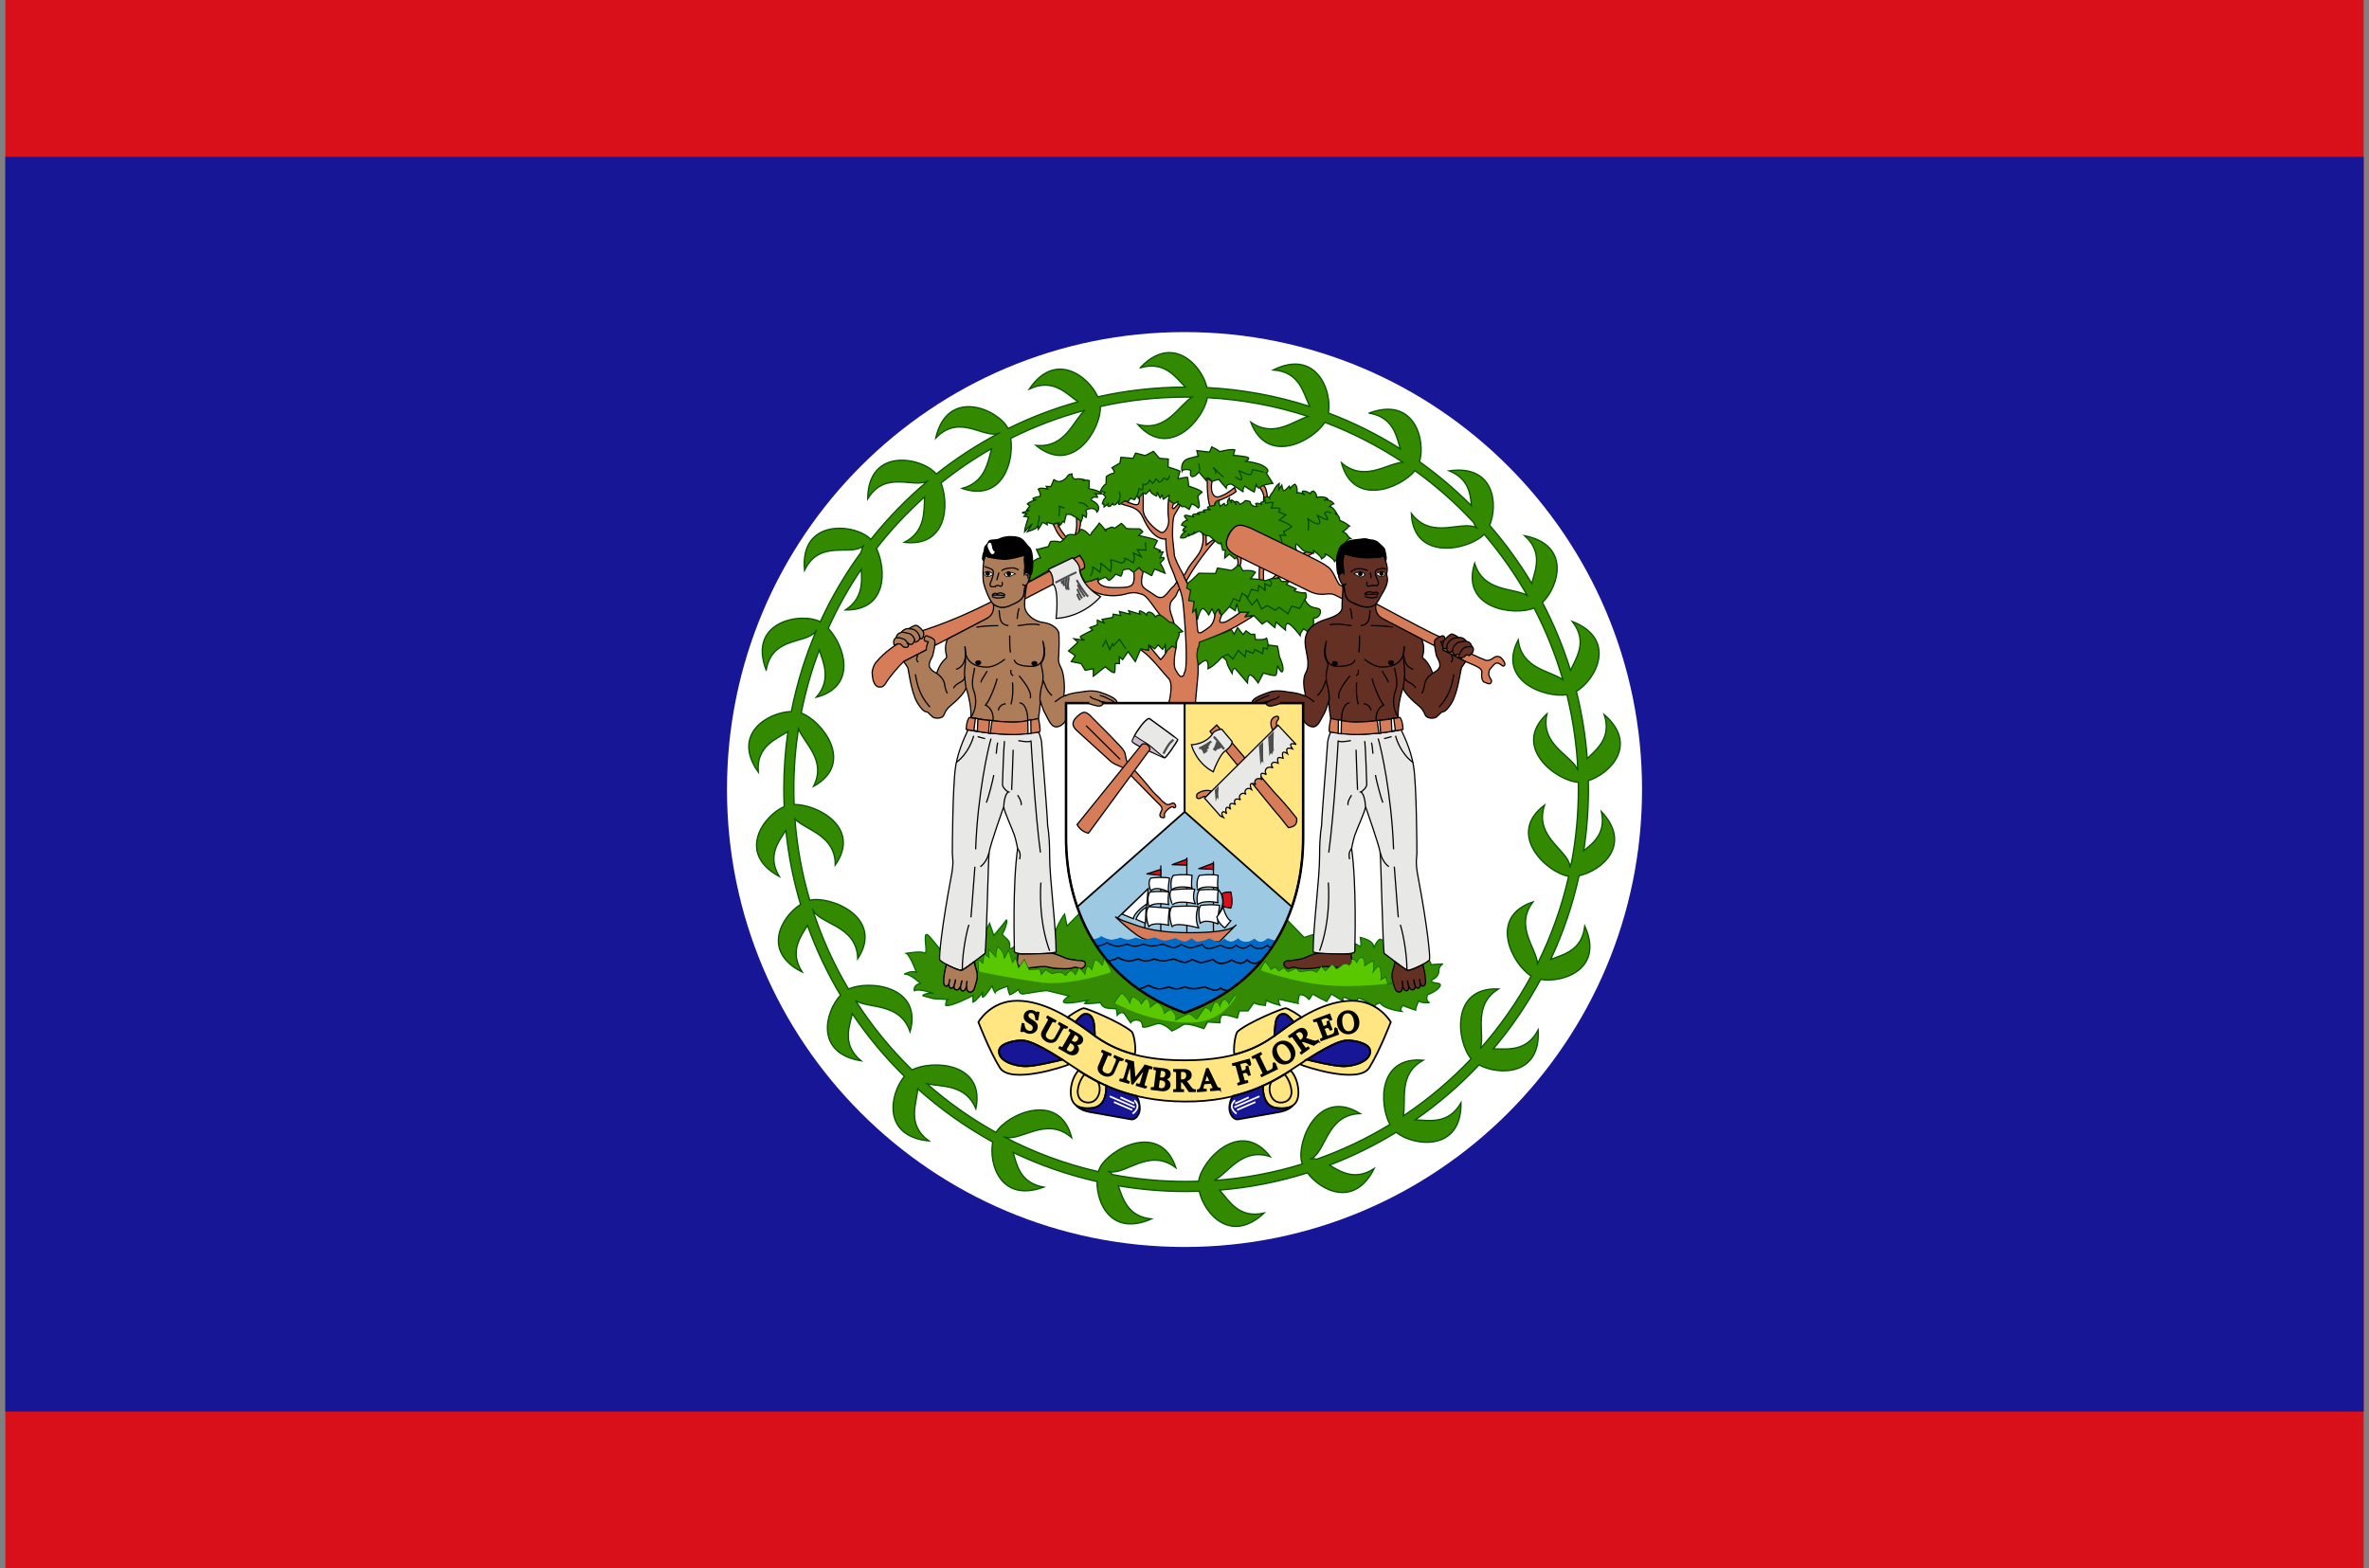 <svg fill="none" height="147" viewBox="0 0 222 147" width="222" xmlns="http://www.w3.org/2000/svg"><rect x="0" y="0" width="222" height="147" fill="#808080" stroke="none"/><path clip-rule="evenodd" d="m.5 0h221v147h-221z" fill="#d90f19" fill-rule="evenodd"/><path clip-rule="evenodd" d="m.5 14.7h221v117.6h-221z" fill="#171696" fill-rule="evenodd"/><path d="m111.001 116.875c23.679 0 42.875-19.196 42.875-42.875s-19.196-42.875-42.875-42.875c-23.68 0-42.876 19.196-42.876 42.875s19.196 42.875 42.876 42.875z" fill="#fff"/><path d="m88.684 90.4c-.07.302-.186.721-.233 1.257 0 .116-.116.745.233.767.256.023.326-.652.326-.652s-.233.745.07.838c.419.092.465-.815.465-.815-.047.256-.326.908.07.976.418.07.535-.884.535-.884s-.349.954.07.978c.396.023.396-.931.396-.931s-.21 1.14.349 1.047c.302-.047.372-.443.442-.675.093-.348.302-.79.047-1.512-.186-.535-.116-.675-.116-.675s-.652.489-1.163.814c-.233.139-1.49-.535-1.49-.535zm6.794-1.002c-.116-.07-.093.419-.14.651-.023.233.047.745.838.699.767-.07 1.536-.233 2.024-.117.489.14 1.21.163 1.606.163.396 0 .652-.046.837-.117.164-.069.513.094.675.094.163 0 .419-.256.396-.419-.024-.303-.302-.303-.699-.326-.372-.046-.883-.117-1.139-.209-.256-.093-.721-.349-1.303-.465 0 0-1.117.047-1.349.047-.233 0-1.606.069-1.746 0z" fill="#ad7d5a" stroke="#000" stroke-width=".116"/><path d="m91.732 91.051-.047-1.07.442.373.116-.815c.186-.046.489.326.489.326l-.047-.814.675.744s-.046-.628.186-1c0 0 .512.442.512.954 0 .443.442-.628.442-.628.117.373.372 1.187.372 1.187l.302-.443.256.93.558-.814.442.954 1-.07.117.559.442-.489.582.372s.488-.14.745-.14.558.326.558.326.185-.325.372-.441c.186-.117.442.186.511.372l.373-.675s.489.489.558.675c0 0 .07-.558.186-.745.117-.186.302.07.442.303l.302-1s.326.069.558.442c.256.372.256-.559.256-.559s.558.745.699 1.257m14.006-.186s.185-.511.442-.767c0 0 .488.582.488.768 0 0 .14-.07.396-.255l.372.372.442-.302.419.372.768-.326.302.325 1.186-.139.443.186.418-.534.396.418.628-.627s.302.255.372.442c0 0 .512-.256.628-.442 0 0 .488-.186.558.116 0 0 .302-.233.279-.488-.024-.256.349-.07.465.257 0 0 .14-.512.512-.559 0 0 .256.303.186.861 0 0 .558-.442.814-.489 0 0 .117.628-.07 1.187 0 0 .582-.954.698-.628.047.186.186.815.047 1.256l.512-.326.186.629.558-.117m-26.14 1.895s.418-.697.674-.884c0 0 .558.443.745 1.001 0 0 .07-.372.256-.698 0 0 .697.325.814.768 0 0 .256-.442.442-.558.186-.14.372.488.372.86 0 0 .442-.466.698-.489 0 0 .489.233.628 1.047 0 0 .466-.442.628-.373 0 0 .559.373.419.884-.07.279.559-.325 1.326-.511l.675.511s.628-.837.814-1.117c0 0 .512.186.512.489 0 0 .233-.885.418-.977.186-.116.442.279.442.535 0 0 .07-.675.443-.814 0 0 .372.256.372.512 0 0 .396-.768.698-.955" stroke="#060" stroke-width=".116"/><path d="m91.732 91.052-.047-1.07.442.373.116-.815c.186-.047.489.326.489.326l-.047-.815.675.745s-.046-.628.186-1.001c0 0 .512.443.512.954 0 .443.442-.628.442-.628.117.373.372 1.187.372 1.187l.302-.442.256.93.559-.815.441.955 1-.07.117.558.442-.488.582.372s.489-.14.745-.14c.256 0 .558.326.558.326s.185-.326.372-.444c.185-.116.442.187.511.373l.373-.675s.488.489.558.675c0 0 .069-.558.186-.745.116-.186.302.07.442.303l.301-1s.327.069.559.442c.255.372.255-.558.255-.558s.558.744.698 1.256c0 0-3.852 1.322-6.569.961-3.198-.426-5.831-1.03-5.831-1.03m26.408-.116s.186-.512.442-.768c0 0 .488.582.488.768 0 0 .14-.07.396-.256l.372.372.442-.302.419.372.768-.326.302.326 1.186-.139.442.186.419-.535.396.418.628-.628s.302.256.372.443c0 0 .512-.255.628-.443 0 0 .489-.186.558.117 0 0 .303-.233.28-.488-.024-.256.348-.07.465.255 0 0 .139-.511.511-.558 0 0 .256.301.186.861 0 0 .558-.443.814-.489 0 0 .117.628-.069 1.187 0 0 .581-.955.698-.628.046.186.186.814.046 1.256l.512-.326.186.628.558-.117s-3.303.506-6.415.209c-3.111-.297-6.031-1.396-6.031-1.396m-2.3 2.31c.151-.093-1.039 2.449-3.926 2.584-4.016.188-7.449-1.816-7.449-1.816s.419-.698.674-.884c0 0 .558.442.744 1 0 0 .071-.372.257-.697 0 0 .698.325.814.767 0 0 .256-.442.442-.558.186-.14.372.488.372.861 0 0 .442-.466.698-.489 0 0 .489.233.629 1.047 0 0 .465-.442.627-.373 0 0 .559.373.419.884-.07.28.558-.325 1.326-.511l.675.511s.628-.837.814-1.117c0 0 .512.187.512.489 0 0 .233-.884.419-.977.186-.116.441.279.441.535 0 0 .071-.675.443-.814 0 0 .372.256.372.512-.001-0.0.395-.768.697-.955z" fill="#5ac800"/><path d="m118.742 45.399s-.279-.023-.535-.21l.535.209" fill="#6f6"/><path d="m118.742 45.397s-.279-.023-.535-.21" stroke="#060" stroke-width=".116"/><path d="m118.066 45.701s.14-.326.396-.14c.232.186.302 1.0.302 1l-.373.186s.21-.302-.325-1.047zm-2.115 7.306s.186-.256-.07-.815l.372-.116s.14.442-.046.931h-.257m6.445-1.281-.884.535.442.209 1.07-.628-.629-.117m-11.842 3.467c-.233.186-.256.512-.395.698-.116.186-.466.441-.489.721-.046.279-.069.465.047.838.139.372.721 2.024.488 3.281-.256 1.256-.163 1.791-.069 1.978.092.186.372.698.535.698.372-.046.209-.162.348-.396.349-.605 0-5.282-.163-6.585-.116-1.001-.582-1.909-.628-2.001-.046-.117-.139-.419-.209-.606-.349-.838-.768-1.558-.768-3.304 0 0-1.14.256-2.117-1.955-.511-1.117-1.256-1-2.14-1.372l.396-.257s.744.373 1.116.373c.373 0 .257-.745.257-.745l.372-.373v1.629c0 .745 1.023 1.768 1.628 2.071.373.186.861-.582.745-1.326-.117-.744 0-1.745 0-1.745l.512.302s-.186.326-.14.512c.069.186.325-.186.512-.373 0 0 .046.047.232.047 0 0-.372.628-.558.954-.185.303-.185 1.49-.185 1.932s.162 1.465.162 1.791c0 .233.442 1.187.792 1.769.116.233.395.837.395.837.279.442.302.745.465 1.118.093.186.256.721.372 1.652.047.232.093 1.117.164 1.698.069.558.535.117 1.092-.279.559-.418.559-1.419.559-1.419s.442-.373.372-.163c-.047.233.233.465.233.465-.349.791-.139.698.209.675.349-.047 1.559-.954 1.559-.954.163-.047.884-.047.768 0-.14.07-.326.419-.326.419l.791-.093c-.279.21-1.327.814-1.559.954-.256.163-1.511.768-2.047.977-.535.233-1.582.745-1.628 1.28-.024.535.069 1.978 0 2.443-.047.465-.233 2.536-.233 2.536h-2.489s.488-1.815-.024-2.303c-.488-.512-1.628-2.002-2.373-2.514-.745-.488.489-.116.489-.116v-.512l1.139 1.373s1.978-1.745 0-4.118c-.628-.745-1.256-1.885-1.744-2.002-.512-.14-.768-.256-1.629 0-.884.256-3.001.256-3.885-1.141l.745-.116.627-.256s-.255.884 1.512.884c1.745 0 2.001 0 1.862-1.629l.511-.256.373.373s-.256.884-.117 1.256c.117.372.745.628 1.234 1.0.209.163.372.186.511.186.21-.023.256-.023.536-.303.418-.465.325-.442.744-.814 0 0 .209-.326.256-.373l.256.675z" fill="#d67c59"/><path d="m115.951 53.007s.186-.256-.07-.815l.372-.116s.14.442-.046.931h-.257m6.445-1.281-.884.535.442.209 1.07-.628-.629-.117m-4.328-6.025s.14-.326.396-.14c.232.186.302 1.0.302 1l-.373.186s.21-.302-.325-1.047zm-7.514 9.492c-.233.186-.256.512-.395.698-.116.186-.466.441-.489.721-.046.279-.069.465.047.838.139.372.72 2.024.488 3.281-.256 1.256-.163 1.791-.069 1.978.092.186.372.698.535.698.372-.046.209-.162.348-.396.349-.605 0-5.282-.163-6.585-.116-1.001-.582-1.909-.628-2.001-.046-.117-.139-.419-.209-.606-.349-.838-.768-1.558-.768-3.304 0 0-1.14.256-2.117-1.955-.511-1.117-1.256-1-2.14-1.372l.396-.257s.744.373 1.116.373c.373 0 .257-.745.257-.745l.372-.373v1.629c0 .745 1.023 1.768 1.628 2.071.373.186.861-.582.745-1.326-.117-.744 0-1.745 0-1.745l.512.302s-.186.326-.14.512c.069.186.325-.186.512-.373 0 0 .046.047.232.047 0 0-.372.628-.558.954-.185.303-.185 1.49-.185 1.932s.162 1.465.162 1.791c0 .233.442 1.187.792 1.769.116.233.395.837.395.837.279.442.302.745.465 1.118.093.186.256.721.372 1.652.047.232.093 1.117.164 1.698.069.558.535.117 1.092-.279.559-.418.559-1.419.559-1.419s.442-.373.372-.163c-.047.233.233.465.233.465-.349.791-.139.698.209.675.349-.047 1.559-.954 1.559-.954.163-.047.884-.047.768 0-.14.07-.326.419-.326.419l.791-.093c-.279.21-1.327.814-1.559.954-.256.163-1.511.768-2.047.977-.535.233-1.582.745-1.628 1.28-.024.535.069 1.978 0 2.443-.047.465-.233 2.536-.233 2.536h-2.489s.488-1.815-.024-2.303c-.488-.512-1.628-2.002-2.373-2.514-.745-.488.489-.116.489-.116v-.512l1.139 1.373s1.978-1.745 0-4.118c-.628-.745-1.256-1.885-1.744-2.002-.512-.14-.768-.256-1.629 0-.884.256-3.001.256-3.885-1.141l.745-.116.627-.256s-.255.884 1.512.884c1.745 0 2.001 0 1.862-1.629l.511-.256.373.373s-.256.884-.117 1.256c.117.372.745.628 1.234 1.0.209.163.372.186.511.186.21-.023.256-.023.536-.303.418-.465.325-.442.744-.814 0 0 .209-.326.256-.373l.256.675z" stroke="#000" stroke-width=".116"/><path d="m110.925 53.961c.093-.092.279-.442.442-.745.279-.465.605-.744.977-1.326.348-.535.488-1.326.348-1.884l.326.186.024.884s.442-.373.628-.465l.186.093s-1.396 1.443-2.699 3.77l-.233-.512zm-12.236-4.839c.186.325.373.954.931 1.442l.372-.116s-.861-1-.861-1.442l-.442.116m2.186-.56s.116 1.187-.186 1.629l.372-.185s.256-.815.186-1.257l-.372-.186zm12.261-3.746s-.07 1.675.256 2.699l.442-.139s-.07-.303.302-.443c.373-.116 1.256-.488 1.698-.861l-.139-.372s-.674.535-1 .675c-.302.117-.489.256-.745.186-.256-.07-.558-.489-.372-1.444zm4.93 7.818s-.116 1.187-.046 1.699l.396.093s-.093-1.419.162-1.536l-.512-.256m1.77.884s-.442.768-.953.838l.814-.163s.233-.116.582-.488l-.443-.186" fill="#d67c59"/><path d="m98.689 49.122c.186.325.373.954.931 1.442l.372-.116s-.861-1-.861-1.442l-.442.116m19.377 3.513s-.116 1.187-.046 1.699l.396.093s-.093-1.419.162-1.536l-.512-.256m1.77.884s-.442.768-.953.838l.814-.163s.233-.116.582-.488l-.443-.186m-8.911.441c.093-.092.279-.442.442-.745.279-.465.605-.744.977-1.326.348-.535.488-1.326.348-1.884l.326.186.024.884s.442-.373.628-.465l.186.093s-1.396 1.443-2.699 3.77l-.233-.512zm-10.05-5.399s.116 1.187-.186 1.629l.372-.185s.256-.815.186-1.257l-.372-.186zm12.261-3.746s-.07 1.675.256 2.699l.442-.139s-.07-.303.302-.443c.373-.116 1.256-.488 1.698-.861l-.139-.372s-.674.535-1 .675c-.302.117-.489.256-.745.186-.256-.07-.558-.489-.372-1.444z" stroke="#000" stroke-width=".116"/><path d="m112.718 50.004.302.185.326.048s.348.326.744.628c.302.256.302-.046.302-.046l.186.745h.256s-.07.489-.07.745l.442-.373.512.442s.372-.326.558-.326.256-.186.256-.186h.024c-1.234-.582-1.768-1.187-1.396-1.815.605-1.047 1.605-.373 1.93-.232l4.514 2.419s.302-.186.093-.373c-.234-.185-.327-.651-.257-.837s.582.581.837.651c.257.07.838.164.838.164l-.024-.233s.745.512.745.768c0 0 .535-.279.349-.442-.186-.162.814.396.884.699l.209-.233c-.023 0 .07-.745.326-1.094.233-.348.488-.442.488-.442s.234-.396.466-.396c0 0-.234-.162-.326-.349-.117-.187-.396-.279-.396-.279s.349-.256.443-.372c.092-.139.186-.163.186-.163s-.535-.441-.908-.511c0 0-.023-.606-.488-.652h.209s-.348-.652-.674-.674c0 0 .209-.233.395-.256 0 0-.395-.511-.93-.325l.349-.139s-.256-.279-1.047-.14c0 0 .07-.326-.279-.582 0 0-.302.023-.302.256 0 0-.279-.256-.628-.256s.116.373.116.373-.465-.303-.744-.21c0 0 .116-.535-.187-.815 0 0-.348.186-.442.419l-.092-.233s-.466.558-.558.395c-.07-.093-.14-.488-.14-.488l-.278.419.046-.582s-.326.186-.582.791c0 0-.325.303-.325.581 0 0-.256-.302-.489 0-.209.326 0 .257 0 .257s-.093.116-.326.162l.047.186s-.302-.162-.535-.092l.116.279s-.605.047-.628-.441c0 0-.512-.257-.582.023l-.372.233s-.117-.233-.326-.279c-.233-.07-.046.302-.046.302s-.07-.279-.349-.419c-.279-.116-.046.257-.046.257s-.373-.303-.186-.535c0 0-.349.326-.186.628l-.233.162s-.116-.116-.093-.209c.024-.093-.396.279-.396.279s-.256-.605 0-.605c.024 0-.442-.023-.511.512 0 0-.302.023-.582.115-.302.093.21.303.21.303s-.442-.093-.698.046l.163.21s-.163-.163-.559-.024c-.419.116.093.186.093.186s-.418-.093-.628 0c-.209.093.07.256.07.256s-.768-.233-.884-.162c-.116.069.256.442.256.442s-.466.116-.558.465l.418.162s-.185.093-.279.28c-.092.186.279.093.279.093s-.511.373-.511.652c0 0 .372.116.651-.163.279-.279.093-.186.093-.186l.024.186s.535-.232.535-.372c0-.117-.093.185-.093.185l.535-.279.349.233v-.001z" fill="#338a00" stroke="#030" stroke-width=".116"/><path d="m112.274 42.746-.116-.512 1.187.139.209-.488s.558.256.744.441c0 0 1.093-.279 1.42-.162l-.14.512s1 .069 1.326.185c.303.117-.139.373-.139.373s1.14.14 1.629.442c.511.302.511.558.256.628l.627 1s-1 .116-1.186.372c-.186.256-.372-.255-.372-.255l-.186.698s-.628-.326-.884-.558c0 0-.302.373-.116.558l-1.14-.745s-.489-.07-.489.373c0 0-.558-.629-.698-.815l-.629.186s-.185-.255-.418-.326c-.256-.046-.07.326-.07.326l-.372-.442-.372-.441s-.326.441-.582.441c-.233 0-.233-.302-.186-.512.07-.186-.745-.232-.814 0 0 0-.233-.931.628-1.186l.883-.233zm-4.511 3.188-.396.373-.232-.117-.465.512-.094-.28-.256.419-.395-.14-.186.302-.349-.07s-.302.28-.488.349c-.186.047 0-.418 0-.418s-.279.465-.489.465c-.185 0-.116-.21-.116-.21s-.116.302-.348.349c-.21.024-.117-.232-.117-.232l-.373.279v-.233l-.162-.07s.093-.419.256-.512c.162-.093-.163-.372-.163-.372l.162-.186s-.465-.116-.465-.023c0 0 .233-.628.558-.746l.024-.697s.325-.279.628-.303c.325-.047-.093-.535-.093-.535l.744-.441.093-.535 1.14.092.233-.488.907.232.768-.396.558.652.837.07s-.023.581-.023.745c0 0 1 .302 1.117.396 0 0-.186.605-.186.721 0 0 .698-.186.907-.14 0 0 .07.652.093.814 0 0 1.186.373 1.256.582 0 0-.256.162-.395.372 0 0 .139.722.139.954l-.093.14s-.349-.326-.628-.372l-.233.512-.419-.279-.255.023s-.21-.256-.373-.256l-.023-.232-.326.209s-.512-.256-.512-.419c0-.14.023-.373.023-.373l-.535.373s-.116-.279-.092-.396c.023-.116-.21.28-.21.28s-.279-.489-.256-.582l-.07.396s-.558-.185-.628-.558v-.001z" fill="#338a00" stroke="#030" stroke-width=".116"/><path d="m100.317 48.213s.978.489.978.722c0 0 .256-.512.116-.698l.373.256s.115-.465-.024-.605c-.117-.116.837-.511 1.046.117 0 0 .582-.605-.535-1.117 0 0-.092-.372.582-.279 0 0-.046-.233-.209-.326h.651s-.395-.326-.977-.419c-.558-.093-.209-.162-.233-.28-.046-.116 0-.535 0-.535s-.325-.116-.581.023l.093-.117s-.606-.162-.837-.023c0 0-.35-.14-.303-.512 0 0-.349-.023-.511.349 0 0-.326.373-.768.373-.093 0-.418-.187-.418-.187l-.28.652-.442-.023.14.256s-.675-.185-.884 0c0 0 .256.396.186.674 0 0-.535.094-.651.187-.14.092.186.162.186.162s-.605.186-.745.373l.233.185-.279.373.233.046s-.396.117-.605.187c-.209.07.372.117.372.117l-.279.255.442.069s-.349.931-.372 1.373c0 0 .535-.652.675-.698l-.418.698s.791-.256.861-.373c.069-.139.139-.256.139-.256l.024.396s.302-.419.349-.582c.024-.162.488.163.488.163v-.233s.419.14.558.163c.163.023.186-.07.186-.07l.396-.046-.07.325s.279-.186.348-.372c.047-.186.186 0 .186 0l.186-.745h.396zm-3.187 3.304.372.768c-.302.023-.745.372-.745.372.07 1.28-.256 1.21-.256 1.21.092.233-.059.664-.059.664l1.851-1.106.024-.116 2.187-1.024.069.116.628-.349.442 1.163-.442.256c.024.396.489 1.094.489 1.094l.582-.139.628-.233s.023.349.023.233c0-.094.675-.326.675-.326l.302.302c.233-.023.651-.582.651-.582l.489.187s.162-.279.162-.489c0-.186.605-.186.605-.186l.419.302.535-.441s.163.326.373.372c.233.024.814.465.814.373 0-.093.256-.605.256-.605l.977.396c-.139-.442-.465-.977-.465-.977s.465-.371.372-.465-.372 0-.372 0l.279-.558h-.372l.115-.139-.604-.256.325-.652c-.139-.164-1.745-.489-1.745-.489l.373-.349s-.186-.279-.373-.279c-.186 0-1.163.024-1.209-.069-.024-.093-.419-.443-.419-.443l-.605.443-.302-.093-.535.21s0 .302-.071.093c-.069-.187-.558-.674-.558-.674-.093.162-.721.907-.721.907s-.093.396-.302.116c-.234-.279-.722-.581-.791-.349-.07.256-.512.488-.605.419-.093-.07-.605-.024-.652.116-.023.162-.582.581-.582.581-.349-.162-.908-.069-.908-.069s-.162.256-.185.465l-1.14.302h.001v-.001zm10.516 9.423v-.489l.558.372.326-.373.419.418.256-.418v.675l.628-.558.372.162v-.535s.442-.745.256-.884l.372-.116s-.628-.628-.814-.745c-.186-.139-.442-.139-.442-.139s-.489-.489-.814-.628c-.303-.116-.49.139-.49.139s-.185-.371-.511-.442c-.302-.069-.302.256-.302.256s-.233-.233-.535-.349c-.302-.139-.093.279-.093.279l-1.07-.325.139.325-1-.255.116.372-.697-.117-.047.304-1.001.186.187.325-.629-.256v.443l-.698.256.256.233s-.93.442-1.117.582c-.185.116.373.372.373.372l-1-.14.372.326-.884.815.628.442-.373.558.931.186.372.628.768-.139v.697l1.116-.883s.815.721.885.512c.046-.186.046-.814.046-.814h.396v-.628l.301.256.513-.745.674.931.511-1.186.745.116zm4.56-2.815-.116-1.07-.326.326.139-1-.511-.093.186-.977-.372-.187.092-.465.373-.279.674-.652 1.558.024.186-.512 1.117.186c.186.209.767-.419.767-.419h.234l.256.488s.814-.117 1.186.14l-.442.605.814.07.558.117.582-.186.744-.047.186.302h.698l-.232.279.907.418-.186.187s.512.186.884.186h.186s.186.441-.07.628c0 0 .256.628.814.745.558.116.558.116.628.255.07.117 0 .745-.628.745v.629s-.488.442-.558.627l-.373-.256s-.324.373-.324.629c0 0-.815-1.071-1.117-1.118-.326-.069-.257.605-.257.605l-.883-.745-.117.511-.744-.628-.442.301-.792-.814-.767.094.302-.396h-.93l-.186-.814-.14.675-.557-.372-.722.791s-.093-.094-.209-.466c-.116-.372-.442.442-.442.442l-.256-.581-.302.581s-.256-.442-.512-.581c-.233-.116-.488.698-.558 1.07zm.139 2.442.047-.372 1.326-.512 1.117-.418.558-.256.256.442.325-.628.512.651.279-.349.442.325h.373l.069.489s.931.069 1-.116c.07-.186.186.628.186.628l.884.116.186 1s.442.931.302 1.303c-.116.396-.488-.489-.488-.489s-.07.698-.14.884c-.046.186-1.186-.186-1.186-.186l-.489.931s-.511-.745-.744-.745c-.256 0-.256.745-.256.745s-.745-.884-1.07-1.257c-.303-.372-.373.373-.373.373s-.488-.815-.488-1.047c0-.256-.442-.512-.442-.512s-.769.885-1.327 1.118c0 0 .07-.559-.116-.745-.186-.186-.745.372-.745.372s-.395-.861 0-1.745z" fill="#338a00" stroke="#030" stroke-width=".116"/><path d="m118.488 46.699.116.465s.419-.093.698-.07c0 0-.07.372-.163.535 0 0 .558-.093.814.07l-.116.279.652.28-.605.488s.976.348 1.163.628c0 0-.628.442-.721.419-.093-.047-.023.185.139.395l-.535-.023s.21.489.186.675c-.023.186-.884.139-.884.139m3.349-1.255s.163-.931-.093-1.163c0 0 .605.512 1 .535.419.024-.023-.768-.023-.768s.582.302.861.372c.279.046-.21-.582-.21-.582s.163-.303.628-.024m-10.816-3.699s.023-.209-.071-.326c-.557-.768.582.582.815.628m1.069-.001s.372.279.559.279c.186 0-.117-.745-.21-.837-.093-.093.675.302.954.349.279.07.326-.465.326-.465s.861.139 1.047.256m-5.98-.162s-.07-.488-.093-.698m-5.768 3.026c-.046-.093.234-.512.117-.698 0 0 .162.14.325.163.14.023.093-.535.093-.535l.186.07s.489-.233.396-.419c-.094-.186.325.279.325.279s.279-.279.279-.395c0-.118.326.278.326.278s.348-.07.348-.279c0-.209.442.07.442.07s.186-.256.164-.419m-4.7 2.327s.209-.488-.023-.814m-5.629 2.348c.023-.232.14-.861.023-.954-.116-.092.233.093.512.163m2.208-.092c-.278-.28-.442-.419-.883-.419m-3.838 1.976c.07-.162.186-.558.116-.791m5.955 12.332.302-.628.372.884.256-.558.093.186.558-.605.605.907m9.702-3.932.396-.791.535.279.256-.768.558.349.326-.721.628.162.046-.512s.442.255.558.441c.139.187 0-.627 0-.627l.512.232s.372-.373-.14-.582" stroke="#004b00" stroke-width=".116"/><path d="m116.766 55.893.558.815.465-.535.419.907.535-.326.767.442.349-.279.838.605.349-.721.744.233.488-.837m-20.099-2.188s.326-.559.21-.815c-.14-.256.674.442.674.442s.186-.558.07-.814c-.14-.256.93.745.93.745s.187-.861 0-1.047c-.186-.186 1.024.256 1.024.256s.489-.139.303-.396c-.186-.256.814.372.814.372s.232-.627 0-.861c-.256-.255.744.303.744.303l-.372-.675.814.046-.069-.745m7.211 10.748.535-.256.465.466.512-.814.628.605.093-.605.674.28.14-.373.744.396.07-.559.372.117.07-.373" stroke="#004b00" stroke-width=".116"/><path d="m102.364 88.047c-.578-.98-1.054-2.017-1.42-3.094l10.074-8.866 10.074 8.841c-.35 1.023-.815 2.118-1.466 3.165l-.08.129c-.253-.096-.506-.193-.758-.292 0 0-.326.302-.581.325-.349.047-.651-.302-.651-.302s-.442.372-.884.302c-.442-.046-.629-.326-.629-.326s-.465.372-.791.302c-.302-.071-.511-.28-.511-.28s-.279.35-.675.28c-.372-.071-.721-.28-.721-.28s-.581.255-.953.302c-.372.07-.699-.326-.699-.326s-.488.326-.674.326-.884-.326-.884-.326-.721.233-.977.233c-.233 0-.954-.302-.954-.302s-.674.185-.976.185c-.326 0-.792-.185-.792-.185s-.557.256-.86.185c-.2-.043-.394-.105-.582-.185 0 0-.605.256-1 .185-.373-.069-.814-.325-.814-.325s-.07.186-.792.325h-.023" fill="#9dc9e2"/><path d="m111.019 65.897v10.191l-10.074 8.912c-.976-2.838-1.046-5.374-1.046-6.468v-12.635h11.12" fill="#fff"/><path d="m111.019 65.897v10.191l-10.074 8.912c-.976-2.838-1.046-5.374-1.046-6.468v-12.635h11.12" stroke="#000" stroke-width=".163"/><path d="m111.019 65.897v10.191l10.05 8.912c.977-2.838 1.047-5.374 1.047-6.468v-12.635h-11.097" fill="#ffe682"/><path d="m111.019 65.897v10.191l10.05 8.912c.977-2.838 1.047-5.374 1.047-6.468v-12.635h-11.097" stroke="#000" stroke-width=".163"/><path d="m104.52 85.93c.757.41.501.281 2.071.837 1.279.443 2.768.652 4.931.652 1.893 0 2.959-.15 3.558-.316.622-.178.769-.429.769-.429l-1.558 1.582s-6.264.338-7.399-.396c-.441-.233-1.395-1-2.372-1.931z" fill="#d67c59" stroke="#000" stroke-width=".116"/><path d="m113.71 82.976s2.001 1.14 0 3.327m-9.002-.256 2.884-2.746-.326 3.677m1.512.276v-6.093m4.932 6.142v-6.515m-2.49 6.631v-7.003" stroke="#000" stroke-linecap="round" stroke-width=".116"/><path d="m108.778 81.487-1.303.419 1.303.14v-.559m2.442-.956-1.372.512 1.372.046zm2.49.373-1.373.512 1.373.069v-.582zm.814 2.957c-.07-.279.815-.256.815-.256s.256.93 0 1.512l-.745-.14s.07-.628-.07-1.117z" fill="#d90f19"/><path d="m108.778 81.487-1.303.419 1.303.14v-.559m2.442-.956-1.372.512 1.372.046zm2.49.373-1.373.512 1.373.069v-.582zm.814 2.957c-.07-.279.815-.256.815-.256s.256.93 0 1.512l-.745-.14s.07-.628-.07-1.117z" stroke="#000" stroke-linejoin="round" stroke-width=".116"/><path d="m105.149 85.673 2.443-2.374-.117 1.42s-1.256.814-1.256 1.396l-1.07-.442m1.301.49s.256-.745.954-1.117l-.07 1.489-.884-.373zm3.515-4.119s1-.14 1.744 0c0 0-.116 1 0 1.186 0 0-1.372-.326-1.93.186 0 0-.186-.931.186-1.372zm-2.118.256s1.001-.14 1.745 0c0 0-.186 1.117-.07 1.303 0 0-1.117-.629-1.675-.117 0 0-.373-.767 0-1.186z" fill="#fff"/><path d="m105.149 85.673 2.443-2.374-.117 1.42s-1.256.814-1.256 1.396l-1.07-.442m1.301.49s.256-.745.954-1.117l-.07 1.489-.884-.373zm3.515-4.119s1-.14 1.744 0c0 0-.116 1 0 1.186 0 0-1.372-.326-1.93.186 0 0-.186-.931.186-1.372zm-2.118.256s1.001-.14 1.745 0c0 0-.186 1.117-.07 1.303 0 0-1.117-.629-1.675-.117 0 0-.373-.767 0-1.186z" stroke="#000" stroke-linejoin="round" stroke-width=".116"/><path d="m107.777 83.602s1-.116 1.744 0c0 0-.116 1 0 1.187 0 0-1.303-.302-1.861.186 0 0-.256-.931.117-1.373zm2-.185s1.443-.185 2.187-.069c0 0-.302.814.07 1.372 0 0-1.559-.419-2.14.069-.001 0-.489-.931-.117-1.373zm-2.115 1.56 1.931.14s-.186 1.419-.07 1.605c0 0-1.558-.373-1.862.139 0 0-.511-1.302 0-1.884h.001zm2.186 0s1.675-.117 2.443 0c0 0-.443 1.071.047 2.001 0 0-2.188-.627-2.491-.117 0 0-.51-1.303 0-1.884zm2.559-2.932s1-.14 1.745 0c0 0-.116 1 0 1.186 0 0-1.373-.326-1.93.186-.001 0-.187-.931.185-1.372zm0 1.372s1-.116 1.745 0c0 0-.116 1 0 1.187 0 0-1.373-.302-1.93.186 0 0-.187-.931.185-1.373zm.117 1.443s1-.139 1.767 0c0 0-.256 1.559-.139 1.745 0 0-1.139-.535-1.675-.069 0 0-.325-1.233.047-1.676z" fill="#fff" stroke="#000" stroke-linecap="round" stroke-linejoin="round" stroke-width=".116"/><path d="m114.593 84.977s.325 1.186.744 1.326l-.558.675s-.675-.489-.745-1.046c0 0 .442-.512.559-.954z" fill="#fff" stroke="#000" stroke-width=".116"/><path d="m119.58 88.186c-1.605 2.676-4.234 5.189-8.561 6.747-4.397-1.582-7.072-4.211-8.654-6.864l.023-.023c.721-.14.791-.326.791-.326s.442.256.814.326c.396.069 1-.186 1-.186s.257.117.582.186c.302.069.861-.186.861-.186s.465.186.79.186c.303 0 .978-.186.978-.186s.72.302.953.302c.256 0 .977-.233.977-.233s.698.326.884.326.675-.326.675-.326.325.396.697.326c.373-.046.954-.302.954-.302s.349.21.721.279c.395.07.675-.279.675-.279s.209.21.511.279c.326.07.791-.302.791-.302s.186.279.628.326c.443.07.885-.302.885-.302s.301.349.651.302c.256-.023.581-.326.581-.326s.581.186.791.256" fill="#006ac8"/><path d="m119.184 88.793c-.348.024-.395-.209-.395-.209s-.464.396-.907.326c-.465-.069-.675-.372-.675-.372s-.488.396-.814.325c-.326-.046-.558-.28-.558-.28s-.302.35-.698.28c-.396-.046-.745-.28-.745-.28s-.628.257-1.024.326c-.395.07-.721-.372-.721-.372s-.907.303-1.093.303c-.209 0-.861-.303-.861-.303s-.442.279-.697.279c-.279 0-1.024-.326-1.024-.326s-.699.186-1.024.186c-.326 0-.814-.186-.814-.186s-.605.256-.931.187c-.326-.07-.582-.187-.582-.187s-.651.256-1.046.187c-.396-.07-.861-.326-.861-.326s-.07.163-.837.326h-.024" stroke="#000" stroke-width=".116"/><path d="m104.737 89.742s-.065.152-.671.286c-.013-.001-.165.036-.165.036.056-.01.102-.018.15-.029-.056.021-.113.04-.171.057.686.991 1.714 1.891 2.784 2.612 1.071.722 2.302 1.583 4.398 2.197 2.203-.86 2.791-1.187 4.231-2.152 1.44-1.052 2.19-1.707 2.993-2.786-.629.357-.538.361-.864.314-.326-.069-.565-.307-.565-.307s-.297.354-.693.307c-.396-.069-.743-.307-.743-.307s-.517.351-1.029.329c-.396-.024-.722-.371-.722-.371s-.908.3-1.094.3c-.209 0-.857-.3-.857-.3s-.445.279-.7.279c-.279 0-1.022-.329-1.022-.329s-.697.186-1.022.186c-.326 0-.815-.186-.815-.186s-.58.256-.929.186c-.326-.069-.586-.186-.586-.186s-.648.256-1.043.186c-.396-.069-.865-.322-.865-.322z" fill="#006ac8" stroke="#000" stroke-width=".139"/><path d="m111.062 94.904c2.276-.947 2.687-1.205 4.064-2.046-.24.006-.938-.219-.686-.291 0 0-.28.252-.558.252-.257 0-1.001-.325-1.001-.325s-.697.185-1.023.185-.814-.185-.814-.185-.605.255-.931.185c-.326-.069-.582-.185-.582-.185s-.674.255-1.046.185c-.396-.069-.862-.325-.862-.325s-.572.304-.932.338c1.1.805 2.258 1.592 4.372 2.212z" fill="#006ac8" stroke="#000" stroke-width=".139"/><path d="m101.628 66.764c-.162-.004-.355.091-.653.36-.469.424-.638.861-.022 1.389l3.054 2.777c.446.433 1.069.513 1.331.738l3.104 3.174c.391.338.578.577.357.866-.245.475.017.539.073.553.425.095.194-.17.249-.308.074-.29.391-.541.616-.662.147-.057.227-.027.264.051.134.054.275-.146.078-.358-.17-.236-.435.148-.734.058 0 0-.452-.28-.575-.48-.264-.293-.603-.556-.799-.808-.207-.233-.985-1.263-2.17-2.448-.341-.222-.263-1.064-.507-1.325-.021-.182-2.369-2.506-3.207-3.347-.169-.125-.298-.227-.459-.231z" fill="#d67c59" stroke="#000" stroke-width=".116"/><path d="m101.776 68.014 3.192 3.154" stroke="#000" stroke-width=".114"/><path d="m106.098 69.454c.049-.095.157-.337.271-.601.046-.104.904-1.474 1.332-1.514 0 0 2.67 1.943 2.672 1.968.01.105-1.158 1.851-1.26 1.718 0 0-3.128-1.313-3.015-1.572z" fill="#e8e8e6" stroke="#000" stroke-width=".131"/><path d="m107.799 69.912c-.366-.284-.97-.561-1.457-.886l-.22.457c.177.197 2.398 1.23 2.763 1.429 0 0-.423-.485-1.086-1z" fill="#ccb8c8"/><path d="m106.34 68.967c.286.2.829.543 1.172.743.658.457 1.074.961 1.544 1.229" stroke="#000" stroke-width=".091"/><path d="m100.93 77.291 6.08-7.524c.114-.104.678-.11.754.473l-5.758 7.847s-.655-.065-1.076-.796z" fill="#d67c59" stroke="#000" stroke-width=".116"/><path d="m121.309 77.371c-.21.164-.566.206-.566.206-.395-.465-.721-.954-1.279-1.559l-6.072-7.468.627-.605 5.467 6.398c.163.163 1.118 1.164 2.025 2.35 0 0.0.08.465-.202.679z" fill="#d67c59" stroke="#000" stroke-width=".116"/><path d="m115.462 69.503-.977-1.163s-.744.093-.884.489c0 0-.535.884-1.954.977 0 0 .395 1.652 2.047 2.536 0 0 .605-1.699 1.186-2.001 0 0 .605-.442.582-.837z" fill="#e8e8e6" stroke="#000" stroke-width=".116"/><path d="m113.02 74.669c-.14-.047-.279 0-.489.117-.186.117-.419.069-.396-.164.024-.209 0-.186.256-.348.373-.21.861-.233 1.164-.117l-.535.512m6.629-6.609c-.047-.162-.093-.325.07-.534.162-.186.162-.512-.234-.349-.395.163-.535.605-.209 1.28l.372-.396z" fill="#d67c59"/><path d="m113.02 74.669c-.14-.047-.279 0-.489.117-.186.117-.419.069-.396-.164.024-.209 0-.186.256-.348.373-.21.861-.233 1.164-.117l-.535.512m6.629-6.609c-.047-.162-.093-.325.07-.534.162-.186.162-.512-.234-.349-.395.163-.535.605-.209 1.28l.372-.396z" stroke="#000" stroke-width=".116"/><path d="m112.88 74.809 6.887-6.841 1.698 1.815s-.349-.14-.489-.047c-.116.093.14.442.14.442s-.326-.116-.465-.023c-.163.093 0 .488 0 .488s-.279-.209-.419-.117c-.116.094 0 .535 0 .535s-.372-.116-.465-.023c-.093.093 0 .489 0 .489s-.373-.186-.558 0c-.186.186.092.442.092.442s-.465-.186-.651.093c-.186.279.023.535.023.535s-.372-.186-.465-.093c-.093.093 0 .535 0 .535s-.325-.186-.535.047c-.209.256.024.465.024.465s-.302-.187-.466-.094c-.163.094.047.535.047.535s-.302-.21-.512 0c-.209.233 0 .465 0 .465s-.256-.233-.512 0c-.233.256 0 .512 0 .512s-.372-.186-.511 0c-.163.185.046.442.046.442s-.279-.163-.465-.071c-.185.094 0 .512 0 .512s-.279-.302-.395-.139c-.139.163.023.558.023.558s-.256-.303-.395-.139c-.163.14.093.489.093.489s-.465-.209-.349-.209z" fill="#e8e8e6" stroke="#000" stroke-width=".116"/><path d="m119.37 68.528-.535.535.116 1.839s.117-.535.279-.164c0 0 .047-.442.163-.372-.094-.047-.023-1.839-.023-1.839m-.999 1-.396.372.14 1.839s.116-.698.279-.14c0 0-.024-.465-.024-.628.001.117.001-1.442.001-1.442zm-4.164 4.121-.373.395.094 1.117s.116-.721.279-.163c0 0-.047-.464-.047-.628 0 .117.047-.722.047-.722" fill="#4d4d4d"/><path d="m113.74 69.039c.256.256.977 1.186.977 1.186m-.65-.674c-.046.14-.139.535-.348.745m.462-.653c-.023.093-.023.396-.348.698m.465-.556c-.047.162-.07.279-.186.395m.257-.256c0 .116-.07.14-.093.21m-.767-.653c-.093.093-.768.535-1.14.675m.953-.418c-.093.093-.512.419-.745.512m.676-.233c-.14.094-.372.326-.558.396m.418-.117c-.092.116-.232.21-.348.28" stroke="#4d4d4d" stroke-width=".209"/><path d="m109.075 70.551c.076-.14.208-.415.381-.667.22-.319.314-.373.429-.486" stroke="#4d4d4d" stroke-linecap="square" stroke-width=".209"/><path d="m86.616 89.304c.349.162 0-1.14.116-1.629.139-.512 1.14 1.256 1.629 1.49.512.256 3.629-1.234 3.629-1.234l.745-1.396.396 1.139s.861-1 1.117-1.372c.256-.372 0 .745-.256 1.117-.256.373.745.512.628 1.256-.117.745 1-.512 1-.512l2.885.256s.488-1.746 1.256-2.746l.233 1.118 1.186-1.21c1.326 3.49 4.118 7.283 9.841 9.354 5.373-1.954 8.142-5.422 9.584-8.726l1.605 1.653s1.257-.373 1.489-.512c.256-.117 2.955.954 2.955.954s.488.186.744.373c.256.186.07-.815.07-.815s1.372.256 1.256 1c0 0 .302-.698.558-.814.257-.117.861.628 1.001.884.116.233 3.071.605 3.489.861 0 0 .326.373.326.628 0 0 .628-.07 1.117-.07 0 0-.372.185-.372.582 0 .373-.186.675-.558.861-.373.186 0 .325.488.373.512.069 0 .697-1 1.071 0 0-.233.558.186.744 0 0-.861.07-1.001-.186 0 0-.301.582-.301.884 0 0-.931-.303-1.187-.442 0 0-.372.372-.117.558 0 0-1.697-.186-2.023-.814 0 0-.606.186-.489.396 0 0-1.186-.814-1.559-.814l-.256.418s-.814-.488-1.07-.488c-.233 0-.046.372-.046.372l-1.14-.698-.442.698s-.93-.443-1.186-.628c-.233-.186-.302.372-.488.441 0 0-.373-.511-.885-.441 0 0-.185.628-.116.814 0 0-1.442-.302-1.698-.373-.256-.069-.116.303 0 .559 0 0-1.07-.302-1.303-.489l-.07.489s-.883-.07-1.069-.256l-.558.767h-.815l-.186.675s-1.406-.517-1.535-.164c-.117.255-.093.606-.093.606l-1.156-.077-.354.623s-1.561-.597-1.933-.364c0 0-.738.469-1.064.585-.412-.416-.724-.564-1.123-.696-.41-.065-1.302.488-1.628.302 0 0 0-.443-.256-.559-.233-.117-.674-.117-.861.186 0 0-.185-.256-.511-.745-.303-.512-.745.046-.745.046l-.07-.605-.861-.07c-.512-.07-.628-.512-.628-.512s-1.325.14-1.512.071l.326-.303s-1.814.373-2.186.233c-.396-.116.418-.628.418-.628s-1.675-.418-2.001-.488c-.302-.07-2.117.301-2.373.301s-.372-.419-.372-.419-.443.373-.815.489c0 0-.302-.744-.116-.814 0 0-1.186.326-1.256.629 0 0-.302-.489-.256-.698 0 0-.558.884-.814 1.07-.256.186-.047-.442-.047-.442s-.697.884-.954.954v-.628s-2.001 1.07-2.559.931c0 0 0-.443.186-.559l-1.256-.07c-.302-.046-.675-.185-1-.256-.302-.047.442-.372.954-.233 0 0-1.396-.512-1.815-.256 0 0-.186-.512.558-.698 0 0-.954-.93-1.512-.861 0 0 .629-.372 1.141-.186 0 0-.582-1.581-.954-1.768 0 0 1.326-.233 1.698-.046z" fill="#358b03" stroke="#060" stroke-width=".116"/><path d="m84.683 62.01 16.936-8.772c.081-.454-.176-.809-.442-1.164-4.843 2.376-9.251 5.258-14.633 7.004-.302.117-2.978 1.233-4.35 2.885-.435.436-.467 1.08-.467 1.08s.033.739.189.938c0 0 .04.203.293.365-.003 0 .156.078.267.038.123.023.323.022.602-.468.28-.466 1.187-1.536 1.605-1.908z" fill="#d67c59" stroke="#000" stroke-width=".116"/><path d="m98.316 53.333 2.187-1.047s.744.558.674 1.187c0 0 .163 1.442 1.955 2.443 0 0-1.513 1.884-4.164 2.047 0 0 .304-2.487-.254-3.209 0 0-.093.089-.053-.034.079-.242-.054-1.072-.393-1.255-.042-.023.027-.09.048-.132z" fill="#e8e8e6" stroke="#000" stroke-width=".116"/><path d="m100.875 53.637c-.465.186-1.977.977-1.977.977m1.257-.513c-.024.233-.163.791 0 1.187m-.21-1.116c0 .116-.186.535.023 1.094m-.254-.977c-.047.233-.093.373 0 .629m-.188-.489c-.046.14 0 .21 0 .302m1.372-.373c.07.186.698 1.163 1.07 1.559m-.976-1.117c.07.186.419.861.675 1.117m-.721-.722c.093.233.279.652.465.884m-.465-.418c.047.186.14.419.279.582" stroke="#4d4b4d" stroke-width=".186"/><path d="m116.116 49.235c-.31.037-.589.249-.903.784-.549 1.05-.415 1.622 1.243 2.341l6.221 3.046c1.247.606 1.696.045 2.399.351l12.278 6.254c1.053.46 1.643.608 1.491 1.152-.02.703.228.799.398.832.265.111.47.173.526-.133.04-.061-.034-.159-.112-.288s-.161-.288-.141-.47.035-.268.096-.364c.06-.096.167-.202.369-.424.101-.111.196-.16.287-.169.091-.009.177.022.259.07.114.066.212.143.314.215.409-.033.044-.614-.24-.835-.617-.289-.688.368-1.339.298 0 0-1.163-.442-1.582-.744-.771-.42-1.849-.918-2.093-1.192-.784-.147-6.685-3.466-10.028-5.132-.358-.3-.554-1.41-1.258-1.782-.207-.299-4.732-2.366-7.099-3.549-.436-.163-.777-.3-1.086-.262z" fill="#d67c59" stroke="#000" stroke-width=".116"/><path d="m96.222 54.798c-.046.14-.163.046-.163.093-.093.488-.07.744-.186 1.023-.163.326-.745.628-.721.605-.465.14-1.023.698-1.93.186-.047-.023-.093-.07-.14-.116 0 0 .255.954-.675 1.419-.326.163-3.606 1.885-3.606 1.885s-.349.628-.117 1.489c.024.14.07.256-.07.349-.209.162-.605.628-.837 1.373 0 0-.698-.303-.698-.745 0-.442.279-.675.349-1.001.07-.302.255-1.07.163-1.303-.093-.256-.512-.349-.675-.442-.14-.094-.326.093-.302.302.024.233.186.186.372.233 0 0-.209.441-.186.767l-2.117 1.094s.279.372.372.535c.093.163.302 2.327.931 3.351.628 1.024.837.745.977.884.116.116.302.302.465.442.163.117.884.186 1.024-.209.163-.373.279-.605.721-.954.442-.348 1.349-1.232 1.349-1.629 0 0 .535 1.536.465 2.816 0 0 1.954.396 3.699.442 1.745.024 2.629-.348 2.629-.348s.233-1.466.139-1.745c0 0 .279.954.489 1.28.233.395.488 1.209 1 1.256.489.023.908-.488.954-.697v-1.536h1.978c0-.023.884.326 1.163.279.279-.023.442-.279.186-.372l-.093-.069c.256 0 .582.162.582.162h.976c.024-.023 0-.094-.023-.117-.07-.279-.582-.512-.954-.675-.372-.139-.791-.302-1.07-.325-.442-.047-.745-.023-1.419.093-.186.023-.884.093-1.327.302-.117.07-.233.093-.186-.209.07-.326.047-1.792-.302-2.42-.256-.442-.233-.815-.186-1.186.024-.373.047-1.652 0-2.025-.07-.372-.582-.884-1.512-1-.884-.117-1.629-.838-1.675-1.419-.07-.581.093-1.652.186-2.117" fill="#ad7c59" fill-opacity=".99"/><path d="m96.222 54.798c-.046.14-.163.046-.163.093-.093.488-.07.744-.186 1.023-.163.326-.745.628-.721.605-.465.14-1.023.698-1.93.186-.047-.023-.093-.07-.14-.116 0 0 .255.954-.675 1.419-.326.163-3.606 1.885-3.606 1.885s-.349.628-.117 1.489c.024.14.07.256-.07.349-.209.162-.605.628-.837 1.373 0 0-.698-.303-.698-.745 0-.442.279-.675.349-1.001.07-.302.255-1.07.163-1.303-.093-.256-.512-.349-.675-.442-.14-.094-.326.093-.302.302.024.233.186.186.372.233 0 0-.209.441-.186.767l-2.117 1.094s.279.372.372.535c.093.163.302 2.327.931 3.351.628 1.024.837.745.977.884.116.116.302.302.465.442.163.117.884.186 1.024-.209.163-.373.279-.605.721-.954.442-.348 1.349-1.232 1.349-1.629 0 0 .535 1.536.465 2.816 0 0 1.954.396 3.699.442 1.745.024 2.629-.348 2.629-.348s.233-1.466.139-1.745c0 0 .279.954.489 1.28.233.395.488 1.209 1 1.256.489.023.908-.488.954-.697v-1.536h1.978c0-.023.884.326 1.163.279.279-.023.442-.279.186-.372l-.093-.069c.256 0 .582.162.582.162h.976c.024-.023 0-.094-.023-.117-.07-.279-.582-.512-.954-.675-.372-.139-.791-.302-1.07-.325-.442-.047-.745-.023-1.419.093-.186.023-.884.093-1.327.302-.117.07-.233.093-.186-.209.07-.326.047-1.792-.302-2.42-.256-.442-.233-.815-.186-1.186.024-.373.047-1.652 0-2.025-.07-.372-.582-.884-1.512-1-.884-.117-1.629-.838-1.675-1.419-.07-.581.093-1.652.186-2.117" stroke="#000" stroke-width=".116"/><path d="m92.268 52.172c-.163.744-.163 1.396-.14 2.117.024.488.256 1.047.465 1.536.14.326.326.698.628.884.815.535 1.582-.047 2.024-.233.209-.07.535-.372.628-.558.116-.279.069-.488.186-1.023-.024.023.186-.093.163-.093.209-.349.163-.465.279-.698.117-.233-.139-.488-.418-.441.139-.442.233-.931.092-1.35-.046-.139.117-.511-.139-.419-1.047.419-2.28.326-3.397.326-.093 0-.163-.186-.302-.162-.024 0-.047.069-.07.116" fill="#ad7d5a"/><path d="m92.268 52.172c-.163.744-.163 1.396-.14 2.117.024.488.256 1.047.465 1.536.14.326.326.698.628.884.815.535 1.582-.047 2.024-.233.209-.07.535-.372.628-.558.116-.279.069-.488.186-1.023-.024.023.186-.093.163-.093.209-.349.163-.465.279-.698.117-.233-.139-.488-.418-.441.139-.442.233-.931.092-1.35-.046-.139.117-.511-.139-.419-1.047.419-2.28.326-3.397.326-.093 0-.163-.186-.302-.162-.024 0-.047.069-.07.116" stroke="#000" stroke-width=".116"/><path d="m92.174 52.564c-.116-.093-.14-.302 0-.745.163-.441 0-.465.256-.721.256-.256.186-.373.349-.442.162-.047.651-.047.814-.116.14-.07.349-.163.674-.209.349-.07 1.047-.047 1.373.139.349.186.582.652.791.814.233.162.373.837.326 1.816-.07.976-.256.79-.256.79s-.279-.465-.512-.07c0 0 0-.372.046-.652.023-.279-.14-.79.023-1.14 0 0-1.326.419-2.001.396-.698-.046-1.675-.21-1.721-.372l-.163.511" fill="#000"/><path d="m92.174 52.564c-.116-.093-.14-.302 0-.745.163-.441 0-.465.256-.721.256-.256.186-.373.349-.442.162-.047.651-.047.814-.116.14-.07.349-.163.674-.209.349-.07 1.047-.047 1.373.139.349.186.582.652.791.814.233.162.373.837.326 1.816-.07.976-.256.79-.256.79s-.279-.465-.512-.07c0 0 0-.372.046-.652.023-.279-.14-.79.023-1.14 0 0-1.326.419-2.001.396-.698-.046-1.675-.21-1.721-.372l-.163.511" stroke="#000" stroke-width=".116"/><path d="m92.849 51.753c-.07-.139-.419-.652-.139-.814.256-.14.093.627.443.79 0 0-.117.349-.302.023z" fill="#fff" stroke="#fff" stroke-width=".116"/><path d="m93.617 53.66c-.116.396-.163.489-.209.722m2.421.371c.047.14.092.069.209.093m.093-.907c.117-.14.279-.069.186.28" stroke="#000" stroke-width=".116"/><path d="m92.268 53.102c.209.069.419.139.628.233.349.14.14.651.047.976-.047.164-.233.442-.14.582.117.185.256.069.466.092 0-.069.14-.116.186-.116.163-.023.256.116.372.07.14-.07.117-.28.07-.396m-.024-1.024c.023-.092.233-.185.349-.209.488-.093.837-.163 1.233.117m-1.303 2.535c-.396.093-.814.162-1.186-.047m-.001-.184c.186-.093.256-.186.489-.07 0-.023.256-.093.256-.093.186 0 .302.07.489.186m-1.256.069c.209-.07.768-.07 1.234.023" stroke="#000" stroke-width=".116"/><path d="m92.245 53.66c.163-.023.349-.209.721.07.256.163-.419.326-.302.303-.302.046-.396-.116-.418-.257 0-.046-.047-.116 0-.116zm1.907.185c.163-.326.419-.256.652-.187.233.07.163.024.372.14-.256.046-.186.069-.373.162-.209.093-.395.14-.535.047-.047-.047-.163-.116-.163-.209 0 .023.023.046.047.046z" fill="#fff" stroke="#000" stroke-linecap="round" stroke-linejoin="round" stroke-width=".069"/><path d="m92.57 53.939c.093 0 .163-.093.163-.186 0-.116-.07-.209-.163-.209-.116 0-.186.093-.186.209 0 .093.069.186.186.186zm1.978.046c.093 0 .163-.092.163-.209 0-.116-.093-.185-.186-.185-.093 0-.163.069-.163.185 0 .118.093.21.186.21z" fill="#000" stroke="#000" stroke-width=".07"/><path d="m104.481 65.899c-.139-.163-.233-.233-.418-.303-.14-.069-.326-.162-.466-.232-.163-.093-.396-.116-.535-.209m.093.605c-.07-.046-.116-.07-.186-.117-.07-.023-.163-.023-.233-.046-.024 0-.024-.047-.047-.047-.209-.023-.419-.117-.558-.302m-14.354-2.141c.209.162.721.512.767 1.187.047.349.233.698.233.698m-3.002-1.79c.117.395.14 1.698 1.373 3.071m-1.139-4.887c-.093.256-.209.489.046.674m3.304 2.445c.256-.582 1.047-.535 1.047-1.093" stroke="#000" stroke-width=".116"/><path d="m90.523 64.433c-.07-.652-.209-1.023-.093-1.977.046-.28.092-1.349 0-1.861 0 0 .372 1.791-.838 2.141m7.863 2.862c0-.908.209-1.42.209-1.42.279-1.279-.256-1.768-.046-2.093.186-.279.465-.861.093-2.025 0 0 .651 2.397-1.024 2.397-1.698 0-1.628-.628-1.628-.628" stroke="#000" stroke-width=".116"/><path d="m90.429 60.593c0 .488 0 1.932 2.071 1.932.628 0 1.303-.442 1.675-.745m.513-.629c-.07-.442-.07-1-.07-1.582m-3.118-.789c.558-.07 1.001-.14 2.048-.14m.07-1.445c.117.512-.07 1.326.884 1.443m1-1.628c-.14.373-.14.745-.186 1m.047.63c.396 0 1.14-.256 2.07-.07m.326 5.21c.186.373.233.861.814 1.419m-7.258-2.606c.047.303-.396 1.303-.07 2.118.302.814.256 1.745-.256 2.535m1.513-4.349c-.186.372-.512.745-.582 1.07m1.51-.373c0 .233-.627 2.001-1.07 2.489 0 0 .814.326.697 1.512m1.676-4.816c0 .303-.047.373.209.558m.559 0c.302.372 1.256 1.49 1.046 2.118m-1.675-1.489c.07.233.07 1.443-.14 2.048m-.487-.047c-.256 0-.628.186-.698.628m1.999-.699c.256-.07.767.372.767 1.629m3.584-2.349c-.488.14-.698.396-.558.256-.256.209-.489.349-.489.349" stroke="#000" stroke-width=".116"/><path d="m91.662 62.314c.139 0 .256-.093.256-.209 0-.094-.116-.186-.256-.186-.117 0-.233.093-.233.187 0 .116.116.21.233.21zm5.282.071c.117 0 .233-.093.233-.209 0-.115-.116-.185-.233-.185-.139 0-.256.07-.256.185 0 .117.117.21.256.21z" fill="#000" stroke="#000" stroke-width=".07"/><path d="m89.547 71.877c.279-1.815 1.14-3.327 1.163-3.467 0 0 .884.186 2.419.326 1.512.162 1.931.093 2.629.046.675-.069 1.558-.185 1.558-.185s.279.558.302 1.117c.07 1.186.511 6.329.558 7.702 0 0 .186.814.186 2.815 0 2.188.605 6.631.605 9.005l-.605.117s-3.303.256-3.303-.186c0-.488-.186-6.189.302-9.633 0 0-.116-.675-.302-1.257-.186-.559-1-2.304-1-2.675 0 0-1.302 3.675-1.372 4.305-.07.582-.256 8.771-.373 9.447 0 0-1.884 1.442-2.14 1.582-.255.117-2.07-.768-2.117-1-.07-.256.186-3.025 1.047-7.586.326-1.629.14-1.93.14-2.372 0-.442.024-6.282.302-8.097z" fill="#e8e8e6" stroke="#000" stroke-width=".116"/><path d="m92.686 79.906c-.14.512-.372 1-.814 1.327m-.629-12.264c-.07.302-.512 1.675-1.629 2.49m3.257-2.233c-.256.815-1.256 5.189-1.443 10.378m-.069 1.63c-.047.488-.302 4.119-.372 4.746m-.186.698c-.117.255-.628 2.373-.628 4.258m7.374-8.214c-.047.442-.233 3.583.814 6.398m-4.233-19.661c-.07.511-.186 3.816-.186 4.072 0 .255.373.628.558.698 0 0-.372.117-.442 1.373m-.932-2.955c-.07.395-.442 1.954-.698 2.583m3.001-5.816s1.117.233 1.186 0c0 0 .372 6.748.884 10.494m-2.557-9.634c0 .442-.14 3.77-.14 3.77m.558.488s.441.628.326.93m-4.071-6.42c.373.116.698.186.698.186m1.186.372c-.07.186-.14 1.047-.14 1.047m2.001 8.888c.139.186.326.443.186 1.001" stroke="#000" stroke-width=".116"/><path d="m90.546 68.365s0-.745.279-1.117c0 0 .79.164 1.907.28 1.14.116 2.047.209 2.885.116.838-.093 1.699-.302 1.699-.302s.232 1.094.116 1.257c0 0-.907.186-1.907.232-1.024.07-2.722-.093-3.303-.185-.768-.094-1.443-.233-1.675-.28z" fill="#d67c59" stroke="#000" stroke-width=".116"/><path d="m91.266 68.456.139-1.117.233.023-.047 1.163zm5.049-.931.024 1.257.279-.047-.023-1.28zm-3.583 0-.093 1.21h.163l.163-1.21z" fill="#fff" stroke="#000" stroke-width=".116"/><path d="m88.684 90.4c-.07.302-.186.721-.233 1.257 0 .116-.116.745.233.767.256.023.326-.652.326-.652s-.233.745.07.838c.419.092.465-.815.465-.815-.047.256-.326.908.07.976.418.07.535-.884.535-.884s-.349.954.07.978c.396.023.396-.931.396-.931s-.21 1.14.349 1.047c.302-.047.372-.443.442-.675.093-.348.302-.79.047-1.512-.186-.535-.116-.675-.116-.675s-.652.489-1.163.814c-.233.14-1.49-.535-1.49-.535zm6.794-1.002c-.116-.07-.093.419-.14.651-.023.233.047.745.838.699.767-.07 1.536-.233 2.024-.117.489.14 1.21.163 1.606.163.396 0 .652-.046.837-.117.163-.069.512.094.674.094.164 0 .419-.256.396-.419-.023-.303-.302-.303-.698-.326-.372-.046-.884-.117-1.14-.209-.256-.093-.721-.349-1.303-.465 0 0-1.117.047-1.349.047-.233 0-1.606.069-1.746 0z" fill="#653024" stroke="#000" stroke-width=".116"/><path d="m83.869 60.453c-.116.07-.256-.465.093-.675 0 0 .093-.442.465-.489 0 0 .302-.419.745-.372 0 0 .511-.349.698-.303.186.023.652.488.675.652.047.162 0 .442-.117.558-.139.139-.233-.023-.256-.209 0 0 .093.348-.186.488-.279.164-.256.047-.279-.14 0 0-.07.373-.256.419-.186.07-.302-.093-.442-.093 0 0 .233.187.07.326-.163.117-.349.07-.466-.023-.117-.117-.256-.419-.745-.139z" fill="#ad7c59" stroke="#000" stroke-linecap="round" stroke-linejoin="round" stroke-width=".116"/><path d="m86.148 59.593c-.117-.373-.489-.698-.931-.651zm-.418.348c-.07-.093-.093-.187-.163-.279-.209-.349-.652-.326-1.024-.419m.558 1.048c-.14-.093-.186-.279-.326-.348-.233-.093-.465-.209-.745-.163" fill="#ad7c59"/><path d="m86.148 59.593c-.117-.373-.489-.698-.931-.651m.512.999c-.07-.093-.093-.187-.163-.279-.209-.349-.652-.326-1.024-.419m.558 1.048c-.14-.093-.186-.279-.326-.348-.233-.093-.465-.209-.745-.163" stroke="#000" stroke-linecap="round" stroke-width=".116"/><path d="m125.813 54.797c.163-.07.117.14.14.209.07.302.07.628.186.907.139.256.185.349.418.465.372.209 1.465.815 2.234.326.046-.023.116-.07.162-.116 0 0-.278.954.675 1.419.302.162 3.583 1.885 3.583 1.885s.349.628.139 1.489c-.047.14-.093.256.047.349.233.162.604.628.861 1.373 0 0 .674-.303.674-.745 0-.442-.279-.674-.349-1-.046-.303-.232-1.071-.139-1.303.093-.256.488-.349.651-.443.163-.094.349.093.302.302-.023.233-.185.187-.372.233 0 0 .233.441.186.767l2.14 1.094s-.279.373-.372.535c-.117.164-.326 2.327-.954 3.351-.629 1.024-.838.745-.954.884-.139.116-.325.303-.488.442-.14.117-.861.186-1.024-.209-.163-.372-.279-.605-.721-.955-.442-.348-1.349-1.232-1.349-1.629 0 0-.535 1.537-.466 2.816 0 0-1.93.396-3.699.443-1.745.023-2.629-.349-2.629-.349s-.233-1.466-.139-1.745c0 0-.279.954-.465 1.28-.256.395-.512 1.21-1.001 1.256-.511.024-.907-.488-.976-.698v-1.536h-1.978c0-.023-.861.326-1.163.28-.279-.024-.419-.28-.186-.373l.093-.07c-.256 0-.581.162-.581.162h-.977c0-.023.023-.094.023-.117.071-.279.583-.512.977-.674.373-.139.768-.303 1.047-.325.443-.046.745-.023 1.42.093.185.023.907.093 1.325.302.117.07.256.093.186-.209-.069-.326-.279-1.28.071-1.908.232-.442.209-.814.185-1.187-.046-.395-.255-1.28-.255-1.675 0-1.303 1-1.839 1.884-2.118.977-.302 1.628-.628 1.582-1.209-.023-.605.139-1.605.047-2.071" fill="#653024"/><path d="m125.813 54.797c.163-.07.117.14.14.209.07.302.07.628.186.907.139.256.185.349.418.465.372.209 1.465.815 2.234.326.046-.023.116-.07.162-.116 0 0-.278.954.675 1.419.302.162 3.583 1.885 3.583 1.885s.349.628.139 1.489c-.047.14-.093.256.047.349.233.162.604.628.861 1.373 0 0 .674-.303.674-.745 0-.442-.279-.674-.349-1-.046-.303-.232-1.071-.139-1.303.093-.256.488-.349.651-.443.163-.094.349.093.302.302-.023.233-.185.187-.372.233 0 0 .233.441.186.767l2.14 1.094s-.279.373-.372.535c-.117.164-.326 2.327-.954 3.351-.629 1.024-.838.745-.954.884-.139.116-.325.303-.488.442-.14.117-.861.186-1.024-.209-.163-.372-.279-.605-.721-.955-.442-.348-1.349-1.232-1.349-1.629 0 0-.535 1.537-.466 2.816 0 0-1.93.396-3.699.443-1.745.023-2.629-.349-2.629-.349s-.233-1.466-.139-1.745c0 0-.279.954-.465 1.28-.256.395-.512 1.21-1.001 1.256-.511.024-.907-.488-.976-.698v-1.536h-1.978c0-.023-.861.326-1.163.28-.279-.024-.419-.28-.186-.373l.093-.07c-.256 0-.581.162-.581.162h-.977c0-.023.023-.094.023-.117.071-.279.583-.512.977-.675.373-.139.768-.302 1.047-.325.443-.046.745-.023 1.42.093.185.023.907.093 1.325.302.117.07.256.093.186-.209-.069-.326-.279-1.28.071-1.908.232-.442.209-.814.185-1.187-.046-.395-.255-1.28-.255-1.675 0-1.303 1-1.839 1.884-2.118.977-.302 1.628-.628 1.582-1.209-.023-.605.139-1.605.047-2.071" stroke="#000" stroke-width=".116"/><path d="m129.747 52.171c.21.767.256.954.256 1.21 0 .279-.116.326-.024.629.163.558-.162 1.163-.558 1.815-.186.302-.325.698-.628.884-.767.488-1.698-.093-2.187-.303-.255-.115-.395-.302-.465-.488-.093-.279-.116-.535-.186-.907 0-.07.024-.279-.139-.209-.279-.326-.233-.465-.348-.697-.117-.234.209-.489.465-.443-.14-.442-.209-.931-.07-1.35.047-.139-.116-.511.117-.419 1.046.419 2.28.326 3.396.326.093 0 .163-.186.302-.162.022 0 .046.07.069.116" fill="#653024"/><g stroke="#000"><path d="m129.747 52.171c.21.767.256.954.256 1.21 0 .279-.116.326-.024.629.163.558-.162 1.163-.558 1.815-.186.302-.325.698-.628.884-.767.488-1.698-.093-2.187-.303-.255-.115-.395-.302-.465-.488-.093-.279-.116-.535-.186-.907 0-.07.024-.279-.139-.209-.279-.326-.233-.465-.348-.697-.117-.234.209-.489.465-.443-.14-.442-.209-.931-.07-1.35.047-.139-.116-.511.117-.419 1.046.419 2.28.326 3.396.326.093 0 .163-.186.302-.162.022 0 .046.07.069.116" stroke-width=".116"/><path d="m129.841 52.564c.116-.093.046-.535-.07-1-.047-.233-.233-.326-.489-.581-.256-.257-.349-.257-.511-.326-.14-.047-.465-.047-.628-.117-.14-.07-.512-.024-.861.023-.466.07-.721.046-1.07.233-.349.186-.628.396-.745.745-.093.256-.256.581-.186 1.559.047.977.233.791.233.791s.256-.372.419-.14c0 0-.023-.512-.069-.814-.024-.28 0-.628.116-1.047 0 0 1.07.396 2.07.396.698 0 1.606-.07 1.629-.233z" fill="#000" stroke-width=".116"/><path d="m128.398 53.66c.139.396.024.279.093.535m-2.35.464c0 .186-.14.14-.233.14" stroke-width=".116"/><path d="m129.863 53.358c-.209-.163-.605-.047-.791.023-.349.162-.163.512-.047.838.047.162.234.395.117.558-.093.186-.163.094-.372.117.023-.07-.186 0-.256 0-.139-.023-.209.092-.326.046-.139-.07-.116-.279-.07-.396m.023-1.024c0-.092-.302-.185-.627-.209-.512-.023-.559.024-.954.302m2.629 2.047c-.093-.139-.233-.209-.489-.093 0-.047-.349-.093-.349-.093-.185 0-.302.069-.488.162m1.278.14c-.21-.14-.745-.046-1.28-.046m.047.185c.396.117.791.187 1.186 0" stroke-width=".116"/><path d="m129.77 53.66c-.163-.023-.233-.209-.721.07-.256.14.419.326.326.303.279.046.372-.116.395-.257 0-.046.047-.116 0-.116zm-1.907.185c0-.187-.419-.256-.651-.187-.234.07-.14.024-.349.14.233.046.163.069.349.162.209.093.256.186.535.047.07-.024.162-.116.186-.209-.023.023-.047.046-.07.046z" fill="#fff" stroke-linecap="round" stroke-linejoin="round" stroke-width=".07"/><path d="m129.468 53.939c-.024 0-.049-.004-.071-.013-.023-.009-.044-.023-.061-.04-.017-.017-.031-.038-.04-.061-.009-.023-.014-.047-.014-.072 0-.116.071-.209.186-.209.093 0 .163.093.163.209 0 .093-.07.186-.163.186zm-2 .046c-.093 0-.163-.092-.163-.209 0-.116.092-.185.185-.185.094 0 .163.069.163.185 0 .118-.069.209-.185.209z" fill="#000" stroke-width=".07"/><path d="m117.54 65.895c.139-.163.233-.233.418-.303.14-.069.326-.162.466-.232.163-.093.396-.116.535-.209m-.093.605c.07-.046.116-.07.186-.117.07-.023.163-.023.233-.046.024 0 .024-.047.047-.047.209-.023.419-.117.558-.302m14.354-2.141c-.209.162-.721.512-.767 1.187-.047.349-.233.698-.233.698m3.001-1.79c-.117.395-.139 1.698-1.373 3.071m1.14-4.887c.093.256.209.489-.046.674m-3.304 2.445c-.256-.582-1.047-.535-1.047-1.093" stroke-width=".116"/><path d="m131.498 64.429c.07-.652.209-1.023.093-1.977-.047-.28-.093-1.349 0-1.861 0 0-.373 1.791.837 2.141m-7.863 2.862c0-.908-.21-1.42-.21-1.42-.279-1.279.256-1.768.047-2.093-.186-.279-.466-.861-.093-2.025 0 0-.651 2.397 1.024 2.397 1.697 0 1.628-.628 1.628-.628" stroke-width=".116"/><path d="m131.592 60.589c0 .488 0 1.932-2.071 1.932-.628 0-1.303-.442-1.674-.745m-.513-.629c.07-.442.07-1.0.07-1.582m3.118-.789c-.558-.07-1.001-.139-2.048-.139m-.07-1.445c-.116.512.07 1.326-.884 1.443m-1-1.628c.139.373.139.745.186 1m-.047.63c-.395 0-1.14-.256-2.07-.07m-.326 5.21c-.186.373-.233.861-.814 1.419m7.258-2.606c-.047.303.395 1.303.07 2.118-.302.814-.256 1.745.256 2.535m-1.513-4.349c.186.372.512.745.582 1.07m-1.51-.373c0 .233.627 2.001 1.07 2.489 0 0-.814.326-.698 1.512m-1.676-4.816c0 .303.047.373-.209.558m-.559 0c-.302.372-1.256 1.49-1.046 2.118m1.675-1.489c-.07.233-.07 1.443.139 2.048m.487-.047c.256 0 .628.186.698.628m-1.999-.699c-.255-.07-.767.372-.767 1.629m-3.584-2.349c.488.14.698.396.558.256.256.209.488.349.488.349" stroke-width=".116"/><path d="m130.36 62.312c-.14 0-.256-.093-.256-.209 0-.094.116-.186.256-.186.116 0 .233.093.233.187 0 .116-.116.21-.233.21zm-5.283.071c-.116 0-.233-.093-.233-.209 0-.115.116-.185.233-.185.139 0 .256.07.256.185 0 .117-.117.21-.256.21z" fill="#000" stroke-width=".07"/><path d="m132.475 71.875c-.279-1.815-1.14-3.327-1.163-3.467 0 0-.884.187-2.42.326-1.512.162-1.931.093-2.628.046-.675-.069-1.559-.185-1.559-.185s-.279.558-.302 1.117c-.07 1.186-.512 6.329-.558 7.702 0 0-.186.814-.186 2.815 0 2.188-.605 6.631-.605 9.005l.605.117s3.303.256 3.303-.186c0-.488.186-6.189-.302-9.633 0 0 .116-.674.302-1.257.186-.559 1-2.304 1-2.675 0 0 1.303 3.675 1.372 4.305.07.582.256 8.771.373 9.447 0 0 1.884 1.442 2.14 1.582.256.117 2.071-.768 2.117-1.0.07-.256-.186-3.025-1.047-7.586-.326-1.629-.139-1.93-.139-2.372 0-.442-.024-6.282-.302-8.097z" fill="#e8e8e6" stroke-width=".116"/><path d="m129.335 79.904c.139.512.372 1.0.814 1.327m.629-12.264c.069.302.511 1.675 1.628 2.49m-3.256-2.233c.256.815 1.256 5.189 1.442 10.378m.069 1.63c.047.488.302 4.119.372 4.746m.186.698c.117.255.628 2.372.628 4.258m-7.374-8.214c.047.442.234 3.583-.814 6.398m4.233-19.661c.07.512.186 3.816.186 4.072 0 .255-.373.628-.559.698 0 0 .373.117.442 1.373m.932-2.955c.071.395.443 1.954.699 2.583m-3.001-5.816s-1.117.233-1.187 0c0 0-.372 6.748-.884 10.494m2.558-9.634c0 .442.139 3.77.139 3.77m-.558.488s-.441.628-.326.93m4.072-6.42c-.373.116-.698.186-.698.186m-1.186.372c.07.186.139 1.047.139 1.047m-2.001 8.888c-.139.186-.326.443-.186 1.001" stroke-width=".116"/><path d="m131.475 68.361s0-.745-.279-1.117c0 0-.79.164-1.907.28-1.14.116-2.047.209-2.885.116-.838-.093-1.699-.302-1.699-.302s-.232 1.094-.116 1.257c0 0 .908.186 1.908.232 1.023.07 2.721-.093 3.303-.185.768-.094 1.443-.233 1.675-.28z" fill="#d67c59" stroke-width=".116"/><path d="m130.755 68.454-.139-1.117-.233.023.046 1.163zm-5.049-.931-.024 1.257-.279-.047.023-1.28zm3.583 0 .093 1.21h-.163l-.163-1.21z" fill="#fff" stroke-width=".116"/><path d="m133.337 90.398c.069.302.185.721.232 1.257 0 .116.116.745-.232.767-.256.023-.326-.652-.326-.652s.233.745-.07.838c-.419.092-.465-.815-.465-.815.047.256.326.908-.07.977-.418.07-.535-.884-.535-.884s.349.955-.069.978c-.396.023-.396-.931-.396-.931s.21 1.14-.349 1.047c-.302-.047-.372-.443-.442-.675-.093-.348-.302-.79-.046-1.512.185-.535.116-.674.116-.674s.651.489 1.163.814c.233.14 1.489-.535 1.489-.535zm-6.794-1.002c.116-.07.093.419.139.651.024.233-.047.745-.837.699-.768-.07-1.536-.233-2.024-.117-.489.14-1.21.163-1.606.163s-.652-.046-.837-.117c-.163-.069-.512.094-.674.094-.164 0-.419-.256-.396-.419.023-.303.302-.303.698-.326.372-.046.884-.117 1.14-.209.256-.093.721-.349 1.303-.465 0 0 1.116.047 1.348.047.233 0 1.606.069 1.746 0z" fill="#653024" stroke-width=".116"/><path d="m137.819 61.289c.116.047.442-.465.116-.697 0 0-.116-.442-.489-.465 0 0-.302-.442-.744-.373 0 0-.489-.348-.674-.325-.21.046-.675.511-.699.675-.023.139 0 .418.117.558.139.117.233-.024.256-.233 0 0-.093.35.185.512.279.162.256.023.279-.162 0 0 .071.372.256.442.186.069.303-.093.443-.093 0 0-.233.186-.07.303.163.139.349.069.465-.024.14-.093.07-.395.558-.117z" fill="#653024" stroke-linecap="round" stroke-width=".116"/></g><path d="m135.726 60.429c.116-.396.511-.721.93-.652zm.441.35c.047-.094.07-.187.14-.28.209-.348.674-.348 1.046-.419m-.582 1.024c.14-.093.186-.256.326-.325.233-.117.489-.21.745-.164" fill="#653024"/><path d="m135.726 60.429c.116-.396.511-.721.93-.652m-.489 1.002c.047-.094.07-.187.14-.28.209-.348.674-.348 1.046-.419m-.582 1.024c.14-.093.186-.256.326-.325.233-.117.489-.21.745-.164" stroke="#000" stroke-linecap="round" stroke-linejoin="round" stroke-width=".116"/><path d="m135.685 59.748c-.205.164-.42.411-.436.521-.023.14-.002.418.115.558.125.105.217-.004.25-.179-.014.106-.017.335.193.457.279.162.255.022.279-.165 0 0 .071.374.257.444.186.07.303-.093.443-.093 0 0-.235.184-.071.3.162.14.348.071.464-.021.139-.094.068-.394.558-.114.06.024.183-.104.235-.265l-1.758-1.264z" fill="#653024"/><path d="m135.312 60.073c-.343.591.115.945.267.599-.045.545.367.524.522.351.15.574.419.319.665.266-.28.524.338.368.485.247.211-.311.31-.063.465-.095l.267-.285m-1.825-1.303c-.385.205-.574.489-.579.846zm.533.343c-.386.205-.574.489-.579.846zm.657.446c-.386.205-.404.394-.571.646z" fill="#653024"/><path d="m135.312 60.073c-.343.591.115.945.267.599-.045.545.367.524.522.351.15.574.419.319.665.266-.28.524.338.368.485.247.211-.311.31-.063.465-.095l.267-.285m-1.825-1.303c-.385.205-.574.489-.579.846m1.112-.503c-.386.205-.574.489-.579.846m1.236-.4c-.386.205-.404.394-.571.646" stroke="#000" stroke-width=".116"/><path d="m111.019 103.243c5.235.047 8.329-1.861 10.027-3.001 3.978-2.676 4.816-2.769 5.468-2.723.744.071 1.837.326 1.884.978.07 1.001-1.559 1.443-2.49 1.443-.953 0-3.443-.628-3.443-.628l-.652.443c.442.21 5.537 1.907 6.514.302 1-1.628 2.001-4.258 2.001-4.258s-1.116-2.001-3.606-2.001c-2.513 0-4.955 1.582-6.584 2.768-1.629 1.187-3.675 2.816-9.12 2.816-5.443 0-7.514-1.629-9.142-2.816-1.628-1.186-4.071-2.768-6.561-2.768-2.512 0-3.629 2.001-3.629 2.001s1 2.63 2.001 4.258c.977 1.605 6.072-.093 6.514-.302l-.628-.443s-2.512.628-3.443.628c-.954 0-2.583-.442-2.513-1.442.047-.652 1.14-.908 1.884-.978.652-.046 1.489.047 5.467 2.723 1.699 1.14 4.793 2.978 10.051 3.001" fill="#ffe682"/><path d="m102.597 97.077s0-.443-.07-1.094c-.093-.838-.581-1.047-.976-.93-.257.092-.768.721-.768.721v.024c-.232-.161-.473-.309-.721-.442.186-.21 1.256-.861 1.512-.861.233 0 3.443 1.303 4.466 2.187.256.233.443 1.676.302 2.14-1.721-.442-2.837-1.093-3.745-1.722v-.023m-1.536 3.259s-.698.698-.721 1.978c-.024 1.512 1.07 1.582 1.791 1.558.861-.023 1.559-.511 1.536-2.117 0 0-1.42-.605-2.606-1.419m18.357-3.258s.024-.443.094-1.094c.092-.838.557-1.047.953-.93.256.092.768.721.768.721v.024c.231-.161.472-.309.72-.442-.185-.21-1.255-.861-1.488-.861-.256 0-3.466 1.303-4.49 2.187-.233.233-.419 1.676-.302 2.14 1.744-.442 2.838-1.093 3.745-1.722v-.023m1.535 3.259s.698.698.721 1.978c.046 1.512-1.071 1.582-1.791 1.558-.862-.023-1.536-.511-1.536-2.117 0 0 1.419-.605 2.606-1.419" fill="#ffe682"/><path d="m99.549 99.311s-2.49.628-3.42.628c-.954 0-2.582-.441-2.513-1.442.047-.652 1.14-.907 1.885-.977.558-.047 1.28.023 4.048 1.791m22.917 0s2.489.628 3.443.628c.931 0 2.559-.441 2.489-1.442-.046-.652-1.139-.907-1.884-.977-.558-.047-1.28.023-4.048 1.791zm-19.869-2.211c-.256-.186-.512-.373-.745-.558-.349-.257-.698-.489-1.07-.745 0 0 .511-.652.767-.722.396-.139.884.069.977.907.07.652.07 1.118.07 1.118m-1.698 6.562c.443.256.931.233 1.233.21.861-.024 1.559-.512 1.536-2.117 0 0 1.07.535 2.815.954 0 0 .279.348.325 1.046.071.582-.325 1.21-.79 1.164 0 0-2.443-.442-3.932-.697-.861-.163-1.187-.559-1.187-.559m18.52-6.564c.255-.186.512-.373.767-.558.326-.257.675-.489 1.047-.745 0 0-.512-.652-.768-.722-.395-.139-.86.069-.953.907-.07.651-.093 1.118-.093 1.118m1.697 6.562c-.442.256-.931.233-1.234.21-.86-.024-1.535-.512-1.535-2.117 0 0-1.07.535-2.792.954 0 0-.302.348-.349 1.046-.046.582.35 1.21.791 1.164 0 0 2.466-.442 3.932-.697.861-.163 1.186-.559 1.186-.559" fill="#171696"/><path d="m111.019 103.244c5.235.046 8.329-1.862 10.027-3.002 3.978-2.675 4.816-2.768 5.467-2.722.745.07 1.838.326 1.884.977.071 1-1.558 1.442-2.489 1.442-.954 0-3.443-.627-3.443-.627l-.652.442c.443.21 5.537 1.908 6.514.302 1.001-1.628 2.001-4.258 2.001-4.258s-1.117-2.001-3.607-2.001c-2.512 0-4.955 1.583-6.583 2.769-1.629 1.187-3.675 2.815-9.12 2.815-5.444 0-7.514-1.629-9.142-2.815-1.628-1.187-4.072-2.769-6.561-2.769-2.512 0-3.629 2.002-3.629 2.002s1 2.629 2.001 4.258c.977 1.606 6.072-.092 6.514-.302l-.628-.442s-2.513.627-3.443.627c-.954 0-2.583-.441-2.513-1.442.047-.652 1.14-.907 1.885-.978.651-.046 1.489.047 5.466 2.722 1.699 1.14 4.793 2.979 10.051 3.002z" stroke="#000" stroke-width=".163"/><path d="m99.549 99.311s-2.49.628-3.419.628c-.954 0-2.583-.442-2.513-1.442.047-.652 1.14-.908 1.885-.977.558-.047 1.279.023 4.048 1.791zm22.915 0s2.489.628 3.443.628c.931 0 2.559-.442 2.49-1.442-.047-.652-1.14-.908-1.884-.977-.559-.047-1.28.023-4.048 1.791zm-19.867-2.211c-.256-.186-.512-.373-.745-.558-.348-.257-.697-.489-1.07-.745 0 0 .512-.652.768-.722.395-.139.883.069.976.908.071.65.071 1.117.071 1.117z" stroke="#000" stroke-width=".163"/><path d="m102.597 97.077s0-.443-.07-1.094c-.093-.838-.582-1.047-.977-.93-.256.093-.768.721-.768.721v.024c-.232-.161-.473-.308-.721-.442.186-.21 1.256-.861 1.512-.861.234 0 3.443 1.303 4.467 2.187.256.233.442 1.675.302 2.141-1.722-.443-2.838-1.094-3.746-1.722m-1.535 3.235s-.698.698-.721 1.978c-.024 1.511 1.07 1.582 1.791 1.558.861-.023 1.558-.511 1.536-2.118 0 0-1.42-.605-2.606-1.419z" stroke="#000" stroke-width=".163"/><path d="m101.643 100.684s-.557.581-.651 1.535c-.046.745.442 1.163 1.07 1.117.884-.046 1.234-1.256.815-1.931z" stroke="#000" stroke-width=".163"/><path d="m100.898 103.662c.442.256.93.233 1.233.21.861-.024 1.558-.512 1.536-2.118 0 0 1.07.535 2.815.954 0 0 .279.349.325 1.047.071.582-.325 1.21-.79 1.163 0 0-2.443-.442-3.932-.697-.861-.163-1.187-.559-1.187-.559zm18.52-6.563c.256-.186.512-.373.768-.558.326-.257.674-.489 1.047-.745 0 0-.512-.652-.768-.722-.395-.139-.861.069-.953.908-.041.371-.072.744-.093 1.117h-.001z" stroke="#000" stroke-width=".163"/><path d="m119.418 97.077s.024-.443.094-1.094c.092-.838.557-1.047.953-.93.256.093.768.721.768.721v.024c.231-.161.472-.308.721-.442-.186-.21-1.256-.861-1.489-.861-.257 0-3.466 1.303-4.49 2.187-.233.233-.419 1.675-.302 2.141 1.744-.443 2.837-1.094 3.745-1.722m1.535 3.235s.698.698.721 1.978c.046 1.511-1.071 1.582-1.792 1.558-.861-.023-1.535-.511-1.535-2.118 0 0 1.419-.605 2.606-1.419z" stroke="#000" stroke-width=".163"/><path d="m120.371 100.684s.559.581.652 1.535c.07.745-.442 1.163-1.071 1.117-.883-.046-1.209-1.256-.814-1.931z" stroke="#000" stroke-width=".163"/><path d="m121.114 103.662c-.442.256-.93.233-1.233.209-.86-.023-1.535-.512-1.535-2.117 0 0-1.07.535-2.791.954 0 0-.302.349-.349 1.047-.047.582.349 1.21.791 1.163 0 0 2.466-.442 3.931-.697.861-.164 1.187-.559 1.187-.559z" stroke="#000" stroke-width=".163"/><path d="m106.297 103.127s.768.559-.163 1.257m-2.14-1.63 2.35 1.024m-1.956-.489 1.721.744m-1.115-1.185 1.302.582m9.445-.303s-.791.559.14 1.257m2.14-1.63-2.35 1.024m1.977-.489-1.721.744m1.095-1.185-1.28.582" stroke="#fff" stroke-width=".163"/><path d="m97.098 95.969c.033.054.055.111.065.168.009.059.006.125-.007.198-.033.173-.126.302-.276.391-.151.089-.324.113-.515.077-.091-.017-.178-.048-.259-.092-.076-.038-.147-.086-.211-.142-.026.03-.053.059-.08.09-.037-.007-.075-.014-.112-.021.036-.225.071-.451.109-.675.037.007.075.014.113.022.007.087.021.166.04.239.018.073.048.143.088.211.038.063.086.118.146.162.058.044.13.075.216.091.064.013.122.015.174.007.05-.008.095-.023.129-.048.035-.025.065-.057.088-.095.022-.038.038-.082.048-.138.014-.078.006-.159-.025-.232-.031-.077-.09-.14-.172-.192-.064-.04-.128-.08-.193-.119-.064-.037-.127-.078-.188-.12-.102-.071-.178-.151-.223-.245-.047-.092-.059-.203-.034-.333.013-.072.043-.14.086-.199.043-.06.098-.107.164-.148.066-.039.138-.065.214-.077.079-.013.159-.011.239.004.091.017.172.047.238.088.066.042.127.085.179.134l.075-.082c.037.007.074.014.112.021l-.113.652c-.038-.008-.075-.014-.114-.022-.006-.076-.015-.152-.027-.227-.013-.071-.035-.139-.066-.204-.029-.06-.071-.114-.122-.157-.051-.043-.12-.072-.204-.088-.083-.018-.171-.003-.243.042-.073.046-.118.106-.133.188-.016.084-.009.158.021.222.029.064.079.12.149.172.062.046.124.085.186.122.061.037.119.073.176.112.051.034.101.071.147.112.044.04.083.085.113.132m2.854.4c-.036-.016-.073-.03-.111-.042-.042-.016-.087-.022-.133-.02-.039.003-.079.032-.123.085-.052.065-.097.135-.136.208-.14.253-.28.506-.419.76-.054.096-.12.169-.201.218-.08.05-.167.078-.258.087-.09.009-.176.002-.261-.018-.078-.02-.154-.049-.225-.088-.106-.059-.194-.123-.262-.197-.068-.075-.119-.15-.148-.228-.029-.073-.042-.153-.037-.232.004-.074.026-.146.062-.211l.571-1.034c.014-.025.023-.053.026-.081 0-.024-.01-.053-.03-.085-.018-.027-.04-.052-.064-.073-.029-.024-.052-.043-.073-.056l.048-.088c.247.136.492.272.739.407l-.048.087c-.03-.014-.062-.026-.094-.037-.029-.011-.058-.02-.089-.025-.034-.005-.062 0-.084.019-.023.018-.041.039-.056.066-.178.322-.356.644-.533.966-.027.049-.048.102-.064.155-.019.057-.025.117-.019.178.007.064.032.123.072.183.04.059.109.116.206.169.091.05.176.079.254.085.077.005.147-.005.209-.032.055-.023.106-.057.149-.1.04-.04.074-.085.102-.135l.396-.717c.05-.091.086-.17.104-.235.019-.065.02-.112.004-.145-.017-.037-.049-.075-.092-.114-.033-.031-.068-.059-.106-.084l.048-.087c.242.133.483.266.725.399l-.048.088m1.026 1.777c.031.064.049.133.051.207.001.074-.021.151-.066.231-.046.08-.104.14-.174.179-.068.039-.145.061-.223.066-.079.006-.158-.001-.235-.022-.082-.021-.16-.053-.233-.095l-.831-.478.05-.087c.021.011.05.023.092.039.041.017.072.026.092.029.028.004.057-.001.081-.015.025-.016.045-.038.058-.064.239-.414.478-.829.716-1.244.015-.025.025-.052.029-.081.001-.03-.009-.06-.027-.084-.019-.028-.042-.053-.067-.076-.027-.024-.049-.043-.07-.056.016-.029.034-.058.05-.086.27.155.539.31.81.466.062.036.119.076.17.121.049.046.091.098.125.159.032.057.052.119.053.185.003.067-.015.136-.055.206-.031.056-.074.105-.127.142-.049.035-.105.059-.164.069-.058.011-.116.013-.177.007-.065-.005-.128-.019-.19-.04l-.006.011c.047.035.096.08.148.134.051.056.092.114.12.176zm-.149-.433c.052-.018.094-.043.13-.078.04-.041.075-.087.103-.137.054-.095.071-.185.05-.27-.021-.086-.09-.16-.203-.226-.026-.014-.059-.034-.1-.056-.041-.023-.075-.041-.101-.054l-.384.666c.052.03.103.059.156.089.068.039.13.064.188.075.059.01.113.008.161-.01zm-.145.651c.028-.046.046-.098.053-.151s.003-.108-.012-.16c-.032-.107-.113-.196-.243-.271-.044-.026-.089-.051-.134-.075-.036-.019-.064-.034-.083-.043-.118.204-.234.407-.351.61-.015.023-.022.049-.023.075-.001.027.006.053.019.077.027.05.078.096.154.14.122.071.237.091.343.057.106-.034.197-.118.277-.257zm4.504 1.028c-.037-.013-.075-.023-.114-.03-.044-.011-.089-.013-.134-.007-.038.007-.075.04-.114.096-.044.07-.083.144-.114.221l-.342.798c-.044.101-.103.18-.178.238-.073.055-.158.093-.248.112-.086.017-.175.019-.261.007-.081-.012-.159-.033-.234-.064-.11-.048-.205-.104-.28-.171-.075-.068-.132-.137-.17-.212-.036-.07-.057-.147-.059-.226-.004-.075.01-.149.04-.218l.465-1.085c.011-.026.017-.054.018-.082-.005-.03-.018-.058-.038-.082-.021-.025-.045-.047-.072-.066-.031-.021-.055-.038-.077-.049.013-.03.026-.062.039-.091l.775.332c-.014.03-.027.061-.04.091-.032-.011-.064-.02-.097-.028-.029-.008-.06-.013-.09-.016-.035-.002-.062.006-.082.027-.02.021-.037.045-.049.072-.144.338-.289.676-.434 1.014-.022.051-.038.105-.049.161-.013.059-.013.12 0 .179.013.063.043.12.089.175s.12.105.222.148c.096.041.184.061.262.059.077-.003.146-.019.204-.052.055-.032.103-.069.139-.113s.066-.093.088-.145c.107-.251.215-.501.322-.752.041-.096.068-.177.08-.244.012-.068.009-.114-.01-.145-.021-.036-.056-.07-.103-.104-.036-.027-.074-.052-.113-.073l.039-.091.76.326c-.013.03-.027.06-.04.091m2.188 2.571c-.285-.083-.572-.166-.858-.249l.027-.096c.032.008.072.016.123.026.05.007.086.01.108.006.029-.007.056-.022.079-.042.021-.021.036-.048.044-.077l.403-1.395c-.007-.002-.014-.004-.021-.006-.375.483-.76.959-1.136 1.443-.022-.006-.044-.013-.068-.02-.046-.617-.104-1.234-.149-1.85-.006-.002-.012-.004-.018-.005-.11.381-.221.763-.331 1.145-.032.11-.049.195-.051.259-.004.062.007.109.028.143.014.025.051.054.109.09s.097.056.116.063l-.028.096-.785-.227c.009-.032.019-.064.028-.096.042.008.088.014.136.017.048.004.086 0 .117-.014.039-.017.072-.048.1-.098.027-.048.058-.134.093-.256l.283-.982c.017-.057.023-.104.02-.145-.002-.037-.013-.073-.033-.105-.023-.034-.054-.062-.089-.084-.036-.024-.075-.043-.116-.056l.027-.096.662.192c.043.534.099 1.068.142 1.602.271-.357.551-.709.823-1.067.03-.04.059-.081.085-.127.018-.029.034-.059.048-.091.211.061.423.122.633.184l-.027.095c-.033-.007-.067-.012-.101-.015-.031-.005-.062-.006-.093-.006-.015.001-.03.004-.043.01-.014.007-.026.016-.036.027-.018.023-.032.049-.04.077l-.4 1.384c-.009.027-.011.056-.007.084.005.025.021.049.047.075.014.014.041.03.081.049.04.021.071.034.096.043-.01.031-.019.063-.028.095m2.079-.631c.053.047.097.104.126.172.03.068.042.147.03.238-.009.084-.041.164-.091.232-.049.062-.11.112-.18.148-.071.036-.147.06-.226.071-.083.012-.167.013-.252.002-.317-.039-.633-.08-.95-.119l.012-.1c.023.002.056.002.101 0 .044 0 .077-.003.096-.009.028-.007.052-.023.069-.045.016-.024.026-.052.029-.081.06-.475.119-.949.179-1.424.004-.029.002-.058-.005-.086-.011-.028-.031-.052-.057-.067-.029-.018-.059-.033-.091-.044-.035-.011-.062-.021-.086-.025l.012-.099.927.117c.072.009.139.024.204.047.063.022.122.054.177.097.051.039.094.09.121.15.028.061.037.131.028.211-.006.062-.026.122-.058.175-.032.054-.076.099-.129.133-.048.033-.103.056-.16.074-.062.02-.126.033-.19.038l-.002.012c.057.015.119.036.188.067.068.03.128.068.178.114zm-.305-.342c.04-.036.071-.076.091-.122.02-.053.034-.11.041-.167.013-.108-.006-.196-.059-.267-.052-.072-.143-.113-.274-.129-.037-.005-.075-.01-.112-.014l-.117-.011c-.032.255-.063.509-.096.763.06.007.12.015.179.022.067.01.136.009.204-.004.056-.013.104-.036.143-.071zm.118.657c.014-.117-.014-.217-.083-.304-.07-.086-.179-.137-.328-.156-.061-.007-.112-.013-.153-.017-.042-.005-.073-.007-.095-.009-.029.234-.058.466-.087.699-.005.027-.002.054.008.079.009.025.025.046.046.063.045.036.11.059.196.069.14.019.253-.007.338-.08s.137-.186.157-.343zm2.723.629h-.546c-.119-.189-.23-.347-.325-.485-.098-.136-.205-.274-.318-.42h-.208v.634c0 .032.007.061.016.085.01.025.033.045.068.058.016.007.046.012.089.018s.079.009.109.01v.1h-.856v-.1c.023-.001.056-.005.101-.01.042-.004.072-.011.089-.018.027-.01.049-.029.063-.053.014-.028.02-.059.018-.091v-1.443c0-.032-.004-.062-.014-.088-.01-.025-.032-.044-.067-.057-.03-.011-.061-.019-.093-.024-.032-.006-.064-.011-.097-.013v-.1h.934c.086 0 .166.008.242.025.075.019.142.046.203.085.058.038.107.085.141.146.035.061.053.134.053.22 0 .078-.012.144-.035.204-.024.058-.06.11-.106.153-.042.042-.095.074-.154.105-.059.029-.126.054-.198.075.098.132.183.24.249.329.065.089.148.197.243.325.055.08.128.145.214.191.024.013.056.021.092.027.038.007.069.011.093.012zm-.75-1.488c0-.12-.037-.215-.105-.288-.07-.071-.17-.105-.298-.105h-.243v.855h.187c.131 0 .242-.039.328-.124.086-.084.132-.195.132-.337zm3.08 1.339-.839.064c-.002-.033-.005-.067-.007-.1.073-.01.134-.024.183-.042.047-.018.07-.037.069-.057-.001-.009-.004-.018-.006-.031-.002-.011-.005-.022-.01-.032-.066-.145-.136-.288-.202-.433l-.708.053c-.022.068-.04.126-.051.176-.013.051-.026.097-.035.139-.008.033-.014.066-.019.1-.002.026-.004.046-.002.062.002.037.034.063.096.08.061.017.129.023.205.021l.008.101-.76.057c-.003-.033-.005-.067-.008-.1.031-.005.062-.012.091-.023.032-.009.062-.024.089-.043.036-.029.063-.057.082-.087.023-.037.041-.077.052-.118.08-.258.175-.546.272-.868.096-.321.189-.606.264-.856l.114-.009c.263.558.538 1.109.802 1.666.017.035.036.063.055.085.021.022.047.042.081.06.023.012.051.02.088.026.036.007.065.009.089.008.003.035.005.069.008.102zm-.873-.752c-.119-.25-.245-.498-.365-.748-.079.265-.163.529-.243.794zm3.743-1.575-.102.027c-.039-.067-.101-.131-.183-.197-.083-.065-.154-.094-.213-.088-.034.005-.068.012-.102.019-.041.01-.084.021-.135.034l-.327.089c.07.258.14.516.21.774.074-.021.149-.041.224-.062.067-.018.12-.039.153-.064.033-.023.06-.054.078-.09.013-.026.022-.062.026-.108.003-.047.001-.095-.007-.142l.103-.028c.069.253.138.505.206.758-.034.009-.069.018-.103.028-.017-.045-.039-.088-.065-.129-.031-.046-.059-.078-.083-.095-.035-.027-.077-.041-.121-.042-.053 0-.106.008-.157.023l-.224.061.18.664c.007.028.021.054.041.075.017.021.043.032.077.04.016.003.048.002.096-.003.048-.002.085-.008.108-.013l.026.096-.846.23-.026-.097c.028-.009.064-.022.108-.039s.073-.029.085-.04c.023-.017.039-.041.046-.068.006-.03.004-.06-.004-.089l-.377-1.391c-.008-.027-.021-.053-.037-.076-.016-.019-.043-.032-.079-.038-.035-.005-.071-.006-.107-.005-.035 0-.071.004-.105.011l-.026-.097c.51-.138 1.022-.277 1.531-.415l.13.484m2.256-.171c.074.184.146.369.22.553l-1.425.688-.043-.09c.02-.011.048-.029.086-.053.035-.022.06-.041.072-.054.02-.021.032-.048.034-.077-.001-.031-.008-.061-.023-.088-.207-.429-.414-.858-.622-1.287-.012-.026-.029-.05-.051-.069-.024-.018-.054-.027-.085-.024-.032-.001-.065.002-.097.009-.033.005-.065.013-.096.025-.014-.03-.029-.061-.043-.09l.769-.371.043.09c-.03.017-.059.036-.086.057-.026.018-.051.039-.073.061-.012.01-.021.022-.027.036s-.008.029-.008.044c0 .03.008.059.022.086l.583 1.208c.027.054.05.097.071.124.017.027.044.046.074.054.026.007.06.002.102-.014.041-.014.097-.037.166-.072.032-.014.064-.032.098-.05.034-.017.064-.038.093-.056.027-.021.051-.041.072-.063.019-.016.032-.036.04-.059.015-.057.03-.134.038-.237.007-.101.01-.18.004-.238.031-.014.061-.029.091-.043m1.066-1.978c.127.036.246.097.349.179.115.093.212.206.286.334.081.137.13.274.153.411.022.137.014.268-.016.394-.03.121-.085.236-.16.336-.076.103-.173.189-.284.253-.121.071-.245.117-.375.131-.131.014-.255.006-.375-.032-.126-.037-.242-.099-.343-.183-.11-.09-.203-.198-.275-.321-.077-.127-.13-.268-.155-.414-.02-.13-.015-.263.014-.392.031-.123.086-.238.163-.34.076-.103.17-.186.281-.252.117-.069.239-.112.365-.129.124-.018.251-.01.372.023zm.537 1.328c.002-.105-.014-.21-.047-.31-.039-.115-.09-.225-.152-.329-.064-.11-.14-.212-.227-.305-.072-.077-.158-.142-.252-.19-.082-.041-.173-.062-.265-.06-.089 0-.18.029-.267.08-.098.058-.169.129-.21.215-.042.086-.064.181-.063.277.002.096.019.196.056.303.036.108.085.214.147.319.062.106.135.205.217.296.076.081.161.144.248.19.087.046.174.066.266.067.09 0 .183-.026.277-.081.083-.048.152-.118.2-.201.046-.082.071-.173.072-.271zm2.509-1.362c-.148.105-.297.211-.445.316-.205-.085-.388-.15-.545-.206-.16-.056-.327-.105-.502-.159-.057.04-.113.08-.17.12l.366.517c.018.025.041.045.062.06.024.015.053.016.088.008.019-.004.046-.017.085-.037.038-.02.068-.038.093-.055l.058.082c-.232.165-.465.33-.697.494-.02-.026-.039-.054-.058-.081.018-.014.042-.036.076-.066.023-.02.045-.043.063-.068.015-.023.022-.051.019-.079-.005-.031-.017-.059-.036-.084-.279-.393-.557-.786-.835-1.178-.017-.024-.038-.045-.062-.062-.023-.015-.052-.019-.087-.008-.062.019-.122.046-.177.08l-.058-.082c.254-.18.508-.359.762-.54.065-.047.136-.087.211-.118.068-.029.141-.045.215-.05.068-.004.137.009.199.037.065.029.121.079.17.149.046.064.076.125.089.188.016.062.016.123.004.186-.01.058-.034.114-.066.174-.034.062-.073.121-.118.176.157.051.289.089.395.124.103.036.234.075.385.125.091.033.189.044.285.031.027-.003.057-.015.091-.031.035-.015.063-.032.083-.044.018.028.039.055.057.082zm-1.471-.78c-.071-.099-.156-.155-.253-.174-.099-.017-.2.011-.305.086l-.198.14c.165.233.33.466.495.699l.153-.109c.107-.075.174-.173.195-.29.022-.119-.005-.236-.088-.352zm3.138-.478c.056.188.111.377.168.565l-1.576.584c-.011-.031-.023-.062-.035-.094.027-.011.062-.028.103-.051.042-.022.07-.037.081-.05.021-.02.035-.045.04-.073.004-.03-.001-.059-.012-.087-.167-.449-.333-.897-.5-1.346-.01-.026-.025-.051-.043-.072-.019-.018-.046-.027-.082-.031-.028-.003-.064 0-.107.006-.035.003-.07.01-.104.02-.011-.031-.024-.063-.035-.094l1.469-.545.167.452c-.034.013-.068.025-.1.038-.042-.062-.109-.117-.194-.17-.089-.055-.16-.074-.217-.061-.028.006-.062.015-.1.028-.041.014-.084.028-.133.046-.1.037-.199.074-.298.111.091.247.184.496.276.743.071-.026.142-.053.214-.079.068-.025.117-.05.144-.075.028-.025.049-.058.059-.093.012-.04.016-.081.013-.122-.002-.044-.008-.087-.017-.13.033-.012.066-.024.1-.037.091.245.181.489.272.734-.034.013-.068.025-.1.037-.022-.044-.048-.086-.079-.125-.032-.04-.061-.069-.087-.084-.036-.022-.077-.034-.119-.032-.05.004-.099.017-.145.036l-.215.08c.07.188.138.375.208.562.021.056.042.098.062.129.017.027.043.047.074.056.029.009.065.007.106-.003.043-.011.101-.03.174-.057.03-.011.068-.025.117-.043.048-.018.089-.034.12-.051.032-.017.066-.036.098-.058.033-.024.054-.045.062-.066.026-.057.046-.138.058-.24.013-.102.02-.176.016-.22.032-.013.064-.024.097-.037m1.692-1.386c.104.082.189.185.252.302.066.124.11.263.131.419.021.146.014.294-.02.438-.032.129-.089.25-.169.357-.074.101-.169.181-.278.246-.11.064-.228.104-.36.121-.141.019-.272.011-.396-.027-.126-.037-.238-.093-.334-.175-.1-.083-.183-.186-.243-.302-.067-.125-.11-.262-.128-.403-.021-.161-.014-.308.019-.442.033-.128.09-.248.168-.355.077-.102.173-.187.283-.25.11-.064.231-.104.357-.12.129-.018.26-.01.386.024.121.033.234.09.332.168zm-.026 1.432c.044-.096.07-.199.079-.304.009-.121.005-.242-.012-.362-.016-.126-.046-.25-.09-.369-.035-.1-.088-.192-.155-.274-.06-.07-.136-.125-.221-.159-.083-.034-.176-.044-.277-.031-.113.015-.206.052-.278.116-.073.062-.131.141-.167.23-.035.088-.06.188-.067.3-.009.117-.005.235.01.351.018.133.047.253.085.357.037.105.091.195.154.272.061.077.133.129.217.166.083.036.18.048.287.033.095-.011.186-.048.262-.106.076-.058.135-.134.173-.222z" fill="#000"/><path d="m97.098 95.969c.033.054.055.111.065.168.009.059.006.125-.007.198-.033.173-.126.302-.276.391-.151.089-.324.113-.515.077-.091-.017-.178-.048-.259-.092-.076-.038-.147-.086-.211-.142-.026.03-.053.059-.08.09-.037-.007-.075-.014-.112-.021.036-.225.071-.451.109-.675.037.007.075.014.113.022.007.087.021.166.04.239.018.073.048.143.088.211.038.063.086.118.146.162.058.044.13.075.216.091.064.013.122.015.174.007.05-.008.095-.023.129-.048.035-.025.065-.057.088-.095.022-.038.038-.082.048-.138.014-.078.006-.159-.025-.232-.031-.077-.09-.14-.172-.192-.064-.04-.128-.08-.193-.119-.064-.037-.127-.078-.188-.12-.102-.071-.178-.151-.223-.245-.047-.092-.059-.203-.034-.333.013-.072.043-.14.086-.199.043-.06.098-.107.164-.148.066-.039.138-.065.214-.077.079-.013.159-.011.239.004.091.017.172.047.238.088.066.042.127.085.179.134l.075-.082c.037.007.074.014.112.021l-.113.652c-.038-.008-.075-.014-.114-.022-.006-.076-.015-.152-.027-.227-.013-.071-.035-.139-.066-.204-.029-.06-.071-.114-.122-.157-.051-.043-.12-.072-.204-.088-.083-.018-.171-.003-.243.042-.073.046-.118.106-.133.188-.016.084-.009.158.021.222.029.064.079.12.149.172.062.046.124.085.186.122.061.037.119.073.176.112.051.034.101.071.147.112.044.04.083.085.113.132m2.854.4c-.036-.016-.073-.03-.111-.042-.042-.016-.087-.022-.133-.02-.039.003-.079.032-.123.085-.052.065-.097.135-.136.208-.14.253-.28.506-.419.76-.054.096-.12.169-.201.218-.08.05-.167.078-.258.087-.09.009-.176.002-.261-.018-.078-.02-.154-.049-.225-.088-.106-.059-.194-.123-.262-.197-.068-.075-.119-.15-.148-.228-.029-.073-.042-.153-.037-.232.004-.074.026-.146.062-.211l.571-1.034c.014-.025.023-.053.026-.081 0-.024-.01-.053-.03-.085-.018-.027-.04-.052-.064-.073-.029-.024-.052-.043-.073-.056l.048-.088c.247.136.492.272.739.407l-.048.087c-.03-.014-.062-.026-.094-.037-.029-.011-.058-.02-.089-.025-.034-.005-.062 0-.084.019-.023.018-.041.039-.056.066-.178.322-.356.644-.533.966-.027.049-.048.102-.064.155-.019.057-.025.117-.019.178.007.064.032.123.072.183.04.059.109.116.206.169.091.05.176.079.254.085.077.005.147-.005.209-.032.055-.023.106-.057.149-.1.04-.04.074-.085.102-.135l.396-.717c.05-.091.086-.17.104-.235.019-.065.02-.112.004-.145-.017-.037-.049-.075-.092-.114-.033-.031-.068-.059-.106-.084l.048-.087c.242.133.483.266.725.399l-.048.088m5.236 3.023c-.037-.013-.075-.023-.114-.03-.044-.011-.089-.013-.134-.007-.038.007-.075.04-.114.096-.044.07-.083.144-.114.221l-.342.798c-.044.101-.103.18-.178.238-.073.055-.158.093-.248.112-.086.017-.175.019-.261.007-.081-.012-.159-.033-.234-.064-.11-.048-.205-.104-.28-.171-.075-.068-.132-.137-.17-.212-.036-.07-.057-.147-.059-.226-.004-.075.01-.149.04-.218l.465-1.085c.011-.026.017-.054.018-.082-.005-.03-.018-.058-.038-.082-.021-.025-.045-.047-.072-.066-.031-.021-.055-.038-.077-.049.013-.03.026-.062.039-.091l.775.332c-.014.03-.027.061-.04.091-.032-.011-.064-.02-.097-.028-.029-.008-.06-.013-.09-.016-.035-.002-.062.006-.082.027-.02.021-.037.045-.049.072-.144.338-.289.676-.434 1.014-.022.051-.038.105-.049.161-.013.059-.013.12 0 .179.013.063.043.12.089.175s.12.105.222.148c.096.041.184.061.262.059.077-.003.146-.019.204-.052.055-.032.103-.069.139-.113s.066-.093.088-.145c.107-.251.215-.501.322-.752.041-.096.068-.177.08-.244.012-.068.009-.114-.01-.145-.021-.036-.056-.07-.103-.104-.036-.027-.074-.052-.113-.073l.039-.091.76.326c-.013.03-.027.06-.04.091m2.188 2.571c-.285-.083-.572-.166-.858-.249l.027-.096c.032.008.072.016.123.026.05.007.086.01.108.006.029-.007.056-.022.079-.042.021-.021.036-.048.044-.077l.403-1.395c-.007-.002-.014-.004-.021-.006-.375.483-.76.959-1.136 1.443-.022-.006-.044-.013-.068-.02-.046-.617-.104-1.234-.149-1.85-.006-.002-.012-.004-.018-.005-.11.381-.221.763-.331 1.145-.032.11-.049.195-.051.259-.004.062.007.109.028.143.014.025.051.054.109.09s.097.056.116.063l-.028.096-.785-.227c.009-.032.019-.064.028-.096.042.008.088.014.136.017.048.004.086 0 .117-.014.039-.017.072-.048.1-.098.027-.048.058-.134.093-.256l.283-.982c.017-.057.023-.104.02-.145-.002-.037-.013-.073-.033-.105-.023-.034-.054-.062-.089-.084-.036-.024-.075-.043-.116-.056l.027-.096.662.192c.043.534.099 1.068.142 1.602.271-.357.551-.709.823-1.067.03-.04.059-.081.085-.127.018-.029.034-.059.048-.091.211.061.423.122.633.184l-.027.095c-.033-.007-.067-.012-.101-.015-.031-.005-.062-.006-.093-.006-.015.001-.03.004-.043.01-.014.007-.026.016-.036.027-.018.023-.032.049-.04.077l-.4 1.384c-.009.027-.011.056-.007.084.005.025.021.049.047.075.014.014.041.03.081.049.04.021.071.034.096.043-.01.031-.019.063-.028.095m9.815-2.163-.102.027c-.039-.067-.101-.131-.183-.197-.083-.065-.154-.094-.213-.088-.034.005-.068.012-.102.019-.041.01-.084.021-.135.034l-.327.089c.07.258.14.516.21.774.074-.021.149-.041.224-.062.067-.018.12-.039.153-.064.033-.023.06-.054.078-.09.013-.026.022-.062.026-.108.003-.047.001-.095-.007-.142l.103-.028c.069.253.138.505.206.758-.034.009-.069.018-.103.028-.017-.045-.039-.088-.065-.129-.031-.046-.059-.078-.083-.095-.035-.027-.077-.041-.121-.042-.053 0-.106.008-.157.023l-.224.061.18.664c.007.028.021.054.041.075.017.021.043.032.077.04.016.003.048.002.096-.003.048-.002.085-.008.108-.013l.026.096-.846.23-.026-.097c.028-.009.064-.022.108-.039s.073-.029.085-.04c.023-.017.039-.041.046-.068.006-.03.004-.06-.004-.089l-.377-1.391c-.008-.027-.021-.053-.037-.076-.016-.019-.043-.032-.079-.038-.035-.005-.071-.006-.107-.005-.035 0-.071.004-.105.011l-.026-.097c.51-.138 1.022-.277 1.531-.415l.13.484m2.256-.171c.074.184.146.369.22.553l-1.425.688-.043-.09c.02-.011.048-.029.086-.053.035-.022.06-.041.072-.054.02-.021.032-.048.034-.077-.001-.031-.008-.061-.023-.088-.207-.429-.414-.858-.622-1.287-.012-.026-.029-.05-.051-.069-.024-.018-.054-.027-.085-.024-.032-.001-.065.002-.097.009-.033.005-.065.013-.096.025-.014-.03-.029-.061-.043-.09l.769-.371.043.09c-.03.017-.059.036-.086.057-.026.018-.051.039-.073.061-.012.01-.021.022-.027.036s-.008.029-.008.044c0 .03.008.059.022.086l.583 1.208c.027.054.05.097.071.124.017.027.044.046.074.054.026.007.06.002.102-.014.041-.014.097-.037.166-.072.032-.014.064-.032.098-.05.034-.017.064-.038.093-.056.027-.021.051-.041.072-.063.019-.016.032-.036.04-.059.015-.057.03-.134.038-.237.007-.101.01-.18.004-.238.031-.014.061-.029.091-.043m5.779-3.271c.056.188.111.377.168.565l-1.576.584c-.011-.031-.023-.062-.035-.094.027-.011.062-.028.103-.051.042-.022.07-.037.081-.05.021-.02.035-.045.04-.073.004-.03-.001-.059-.012-.087-.167-.449-.333-.897-.5-1.346-.01-.026-.025-.051-.043-.072-.019-.018-.046-.027-.082-.031-.028-.003-.064 0-.107.006-.035.003-.07.01-.104.02-.011-.031-.024-.063-.035-.094l1.469-.545.167.452c-.034.013-.068.025-.1.038-.042-.062-.109-.117-.194-.17-.089-.055-.16-.074-.217-.061-.028.006-.062.015-.1.028-.041.014-.084.028-.133.046-.1.037-.199.074-.298.111.091.247.184.496.276.743.071-.026.142-.053.214-.079.068-.025.117-.05.144-.075.028-.025.049-.058.059-.093.012-.04.016-.081.013-.122-.002-.044-.008-.087-.017-.13.033-.012.066-.024.1-.037.091.245.181.489.272.734-.034.013-.068.025-.1.037-.022-.044-.048-.086-.079-.125-.032-.04-.061-.069-.087-.084-.036-.022-.077-.034-.119-.032-.05.004-.099.017-.145.036l-.215.08c.07.188.138.375.208.562.021.056.042.098.062.129.017.027.043.047.074.056.029.009.065.007.106-.003.043-.011.101-.03.174-.057.03-.011.068-.025.117-.043.048-.018.089-.034.12-.051.032-.017.066-.036.098-.058.033-.024.054-.045.062-.066.026-.057.046-.138.058-.24.013-.102.02-.176.016-.22.032-.013.064-.024.097-.037m-24.246 1.788c.031.064.049.133.051.207.001.074-.021.151-.066.231-.046.08-.104.14-.174.179-.068.039-.145.061-.223.066-.079.006-.158-.001-.235-.022-.082-.021-.16-.053-.233-.095l-.831-.478.05-.087c.021.011.05.023.092.039.041.017.072.026.092.029.028.004.057-.001.081-.015.025-.016.045-.038.058-.064.239-.414.478-.829.716-1.244.015-.025.025-.052.029-.081.001-.03-.009-.06-.027-.084-.019-.028-.042-.053-.067-.076-.027-.024-.049-.043-.07-.056.016-.029.034-.058.05-.086.27.155.539.31.81.466.062.036.119.076.17.121.049.046.091.098.125.159.032.057.052.119.053.185.003.067-.015.136-.055.206-.031.056-.074.105-.127.142-.049.035-.105.059-.164.069-.058.011-.116.013-.177.007-.065-.005-.128-.019-.19-.04l-.006.011c.047.035.096.08.148.134.051.056.092.114.12.176zm-.149-.433c.052-.018.094-.043.13-.078.04-.041.075-.087.103-.137.054-.095.071-.185.05-.27-.021-.086-.09-.16-.203-.226-.026-.014-.059-.034-.1-.056-.041-.023-.075-.041-.101-.054l-.384.666c.052.03.103.059.156.089.068.039.13.064.188.075.059.01.113.008.161-.01zm-.145.651c.028-.046.046-.098.053-.151s.003-.108-.012-.16c-.032-.107-.113-.196-.243-.271-.044-.026-.089-.051-.134-.075-.036-.019-.064-.034-.083-.043-.118.204-.234.407-.351.61-.015.023-.022.049-.023.075-.001.027.006.053.019.077.027.05.078.096.154.14.122.071.237.091.343.057.106-.034.197-.118.277-.257zm8.771 2.968c.053.047.097.104.126.172.03.068.042.147.03.238-.009.084-.041.164-.091.232-.049.062-.11.112-.18.148-.071.036-.147.06-.226.071-.083.012-.167.013-.252.002-.317-.039-.633-.08-.95-.119l.012-.1c.023.002.056.002.101 0 .044 0 .077-.003.096-.009.028-.007.052-.023.069-.045.016-.024.026-.052.029-.081.06-.475.119-.949.179-1.424.004-.029.002-.058-.005-.086-.011-.028-.031-.052-.057-.067-.029-.018-.059-.033-.091-.044-.035-.011-.062-.021-.086-.025l.012-.099.927.117c.072.009.139.024.204.047.063.022.122.054.177.097.051.039.094.09.121.15.028.061.037.131.028.211-.006.062-.026.122-.058.175-.032.054-.076.099-.129.133-.048.033-.103.056-.16.074-.062.02-.126.033-.19.038l-.002.012c.057.015.119.036.188.067.068.03.128.068.178.114zm-.305-.342c.04-.036.071-.076.091-.122.02-.053.034-.11.041-.167.013-.108-.006-.196-.059-.267-.052-.072-.143-.113-.274-.129-.037-.005-.075-.01-.112-.014l-.117-.011c-.032.255-.063.509-.096.763.06.007.12.015.179.022.067.01.136.009.204-.004.056-.013.104-.036.143-.071zm.118.657c.014-.117-.014-.217-.083-.304-.07-.086-.179-.137-.328-.156-.061-.007-.112-.013-.153-.017-.042-.005-.073-.007-.095-.009-.029.234-.058.466-.087.699-.005.027-.002.054.008.079.009.025.025.046.046.063.045.036.11.059.196.069.14.019.253-.007.338-.08s.137-.186.157-.343zm2.723.629h-.546c-.119-.189-.23-.347-.325-.485-.098-.136-.205-.274-.318-.42h-.208v.634c0 .032.007.061.016.085.01.025.033.045.068.058.016.007.046.012.089.018s.079.009.109.01v.1h-.856v-.1c.023-.001.056-.005.101-.01.042-.004.072-.011.089-.018.027-.01.049-.029.063-.053.014-.028.02-.059.018-.091v-1.443c0-.032-.004-.062-.014-.088-.01-.025-.032-.044-.067-.057-.03-.011-.061-.019-.093-.024-.032-.006-.064-.011-.097-.013v-.1h.934c.086 0 .166.008.242.025.075.019.142.046.203.085.058.038.107.085.141.146.035.061.053.134.053.22 0 .078-.012.144-.035.204-.024.058-.06.11-.106.153-.042.042-.095.074-.154.105-.059.029-.126.054-.198.075.098.132.183.24.249.329.065.089.148.197.243.325.055.08.128.145.214.191.024.013.056.021.092.027.038.007.069.011.093.012zm-.75-1.488c0-.12-.037-.215-.105-.288-.07-.071-.17-.105-.298-.105h-.243v.855h.187c.131 0 .242-.039.328-.124.086-.084.132-.195.132-.337zm3.08 1.339-.839.064c-.002-.033-.005-.067-.007-.1.073-.01.134-.024.183-.042.047-.018.07-.037.069-.057-.001-.009-.004-.018-.006-.031-.002-.011-.005-.022-.01-.032-.066-.145-.136-.288-.202-.433l-.708.053c-.022.068-.04.126-.051.176-.013.051-.026.097-.035.139-.008.033-.014.066-.019.1-.002.026-.004.046-.002.062.002.037.034.063.096.08.061.017.129.023.205.021l.008.101-.76.057c-.003-.033-.005-.067-.008-.1.031-.005.062-.012.091-.023.032-.009.062-.024.089-.043.036-.029.063-.057.082-.087.023-.037.041-.077.052-.118.08-.258.175-.546.272-.868.096-.321.189-.606.264-.856l.114-.009c.263.558.538 1.109.802 1.666.017.035.036.063.055.085.021.022.047.042.081.06.023.012.051.02.088.026.036.007.065.009.089.008.003.035.005.069.008.102zm-.873-.752c-.119-.25-.245-.498-.365-.748-.079.265-.163.529-.243.794zm7.063-3.725c.127.036.246.097.349.179.115.093.212.206.286.334.081.137.13.274.153.411.022.137.014.268-.016.394-.03.121-.085.236-.16.336-.076.103-.173.189-.284.253-.121.071-.245.117-.375.131-.131.014-.255.006-.375-.032-.126-.037-.242-.099-.343-.183-.11-.09-.203-.198-.275-.321-.077-.127-.13-.268-.155-.414-.02-.13-.015-.263.014-.392.031-.123.086-.238.163-.34.076-.103.17-.186.281-.252.117-.069.239-.112.365-.129.124-.018.251-.01.372.023zm.537 1.328c.002-.105-.014-.21-.047-.31-.039-.115-.09-.225-.152-.329-.064-.11-.14-.212-.227-.305-.072-.077-.158-.142-.252-.19-.082-.041-.173-.062-.265-.06-.089 0-.18.029-.267.08-.098.058-.169.129-.21.215-.042.086-.064.181-.063.277.002.096.019.196.056.303.036.108.085.214.147.319.062.106.135.205.217.296.076.081.161.144.248.19.087.046.174.066.266.067.09 0 .183-.026.277-.081.083-.048.152-.118.2-.201.046-.082.071-.173.072-.271zm2.509-1.362c-.148.105-.297.211-.445.316-.205-.085-.388-.15-.545-.206-.16-.056-.327-.105-.502-.159-.057.04-.113.08-.17.12l.366.517c.018.025.041.045.062.06.024.015.053.016.088.008.019-.004.046-.017.085-.037.038-.02.068-.038.093-.055l.058.082c-.232.165-.465.33-.697.494-.02-.026-.039-.054-.058-.081.018-.014.042-.036.076-.066.023-.02.045-.043.063-.068.015-.023.022-.051.019-.079-.005-.031-.017-.059-.036-.084-.279-.393-.557-.786-.835-1.178-.017-.024-.038-.045-.062-.062-.023-.015-.052-.019-.087-.008-.062.019-.122.046-.177.08l-.058-.082c.254-.18.508-.359.762-.54.065-.047.136-.087.211-.118.068-.029.141-.045.215-.05.068-.004.137.009.199.037.065.029.121.079.17.149.046.064.076.125.089.188.016.062.016.123.004.186-.01.058-.034.114-.066.174-.034.062-.073.121-.118.176.157.051.289.089.395.124.103.036.234.075.385.125.091.033.189.044.285.031.027-.003.057-.015.091-.031.035-.015.063-.032.083-.044.018.028.039.055.057.082zm-1.471-.78c-.071-.099-.156-.155-.253-.174-.099-.017-.2.011-.305.086l-.198.14c.165.233.33.466.495.699l.153-.109c.107-.075.174-.173.195-.29.022-.119-.005-.236-.088-.352zm4.83-1.864c.104.082.189.185.252.302.066.124.11.263.131.419.021.146.014.294-.02.438-.032.129-.089.25-.169.357-.074.101-.169.181-.278.246-.11.064-.228.104-.36.121-.141.019-.272.011-.396-.027-.126-.037-.238-.093-.334-.175-.1-.083-.183-.186-.243-.302-.067-.125-.11-.262-.128-.403-.021-.161-.014-.308.019-.442.033-.128.09-.248.168-.355.077-.102.173-.187.283-.25.11-.064.231-.104.357-.12.129-.018.26-.01.386.024.121.033.234.09.332.168zm-.026 1.432c.044-.096.07-.199.079-.304.009-.121.005-.242-.012-.362-.016-.126-.046-.25-.09-.369-.035-.1-.088-.192-.155-.274-.06-.07-.136-.125-.221-.159-.083-.034-.176-.044-.277-.031-.113.015-.206.052-.278.116-.073.062-.131.141-.167.23-.035.088-.06.188-.067.3-.009.117-.005.235.01.351.018.133.047.253.085.357.037.105.091.195.154.272.061.077.133.129.217.166.083.036.18.048.287.033.095-.011.186-.048.262-.106.076-.058.135-.134.173-.222z" stroke="#000" stroke-width=".16"/><path d="m103.332 65.897h15.366m1.258 0h2.16v12.634c0 2.513-.348 12.518-11.097 16.404-10.771-3.886-11.12-13.891-11.12-16.404v-12.634h2.176" stroke="#000" stroke-width=".232"/><path d="m109.549 33.051c-.833.007-1.755.407-2.702 1.423v.001c2.278-.669 3.283.842 4.234 1.806-2.818.005-5.564.321-8.205.912-.881-1.948-3.997-4.319-6.416-.731 2.204-1.041 3.444.402 4.557 1.196-2.28.635-4.473 1.48-6.557 2.511-.007-.015-.012-.035-.02-.05-.909-1.737-5.64-3.857-6.753.939 2.331-2.419 4.65.256 6.033-.514-2.121 1.109-4.124 2.412-5.985 3.889-.01-.012-.018-.029-.028-.041-1.264-1.502-6.345-2.562-6.391 2.359 1.717-2.804 4.482-.83 5.705-1.737-1.991 1.661-3.808 3.523-5.421 5.555-.029-.032-.057-.072-.086-.101-1.409-1.369-6.571-1.918-6.121 2.983 1.465-3.041 4.544-1.167 5.596-2.377-.161.185-.245.418-.289.679-1.485 2.031-2.773 4.215-3.833 6.526-1.739-.931-6.835-.068-5.068 4.52l.001.001c.58-3.321 4.056-2.345 4.737-3.792-.007.015-.009.032-.015.047-1.046 2.424-1.845 4.978-2.365 7.633-2.143.052-5.636 2.08-3.102 5.672-.181-2.423 1.635-3.044 2.783-3.789-.254 1.766-.387 3.57-.387 5.406 0 .545.014 1.086.037 1.625-1.934.84-4.473 4.356-.464 6.545-1.134-1.917-.099-3.211.622-4.316.242 2.385.71 4.703 1.376 6.935-1.811 1.166-3.658 4.426.15 6.34-1.214-1.9-.187-3.237.496-4.374.825 2.292 1.865 4.482 3.097 6.544-1.452 1.57-2.412 5.423 1.918 6.149-1.766-1.489-1.12-3.107-.815-4.408 1.428 2.119 3.068 4.083 4.886 5.867-1.368 1.633-2.123 5.614 2.291 6.053-2.126-1.56-1.124-3.506-1.045-4.884 2.137 1.916 4.494 3.592 7.029 4.985-.385 2.107.758 5.697 4.776 4.23-2.173-.402-2.498-1.991-2.859-3.248 2.483 1.185 5.115 2.106 7.861 2.727-.037 2.133 1.41 5.131 5.082 3.503-2.234-.26-2.644-1.872-3.098-3.111 2.068.351 4.193.537 6.362.537.412 0 .822-.009 1.231-.022.465 2.089 2.944 4.977 6.071 2.045-2.372.529-3.257-1.134-4.159-2.154 2.842-.235 5.594-.785 8.223-1.615 1.29 1.716 4.424 3.261 6.25-.398-1.776 1.14-3.08.331-4.181-.325 2.189-.836 4.28-1.868 6.251-3.078 1.611 1.313 6.137 1.88 6.07-2.757-1.175 2.025-2.931 1.644-4.285 1.59 2.17-1.507 4.173-3.235 5.979-5.153 1.895 1.014 5.8 1.017 5.539-3.281-1.079 2.073-2.848 1.776-4.202 1.782 1.694-2.002 3.184-4.183 4.436-6.511 2.109.359 5.964-.986 4.134-4.999-.256 2.261-1.935 2.648-3.19 3.116 1.159-2.478 2.056-5.102 2.655-7.837 2.107-.457 5.022-2.901 2.093-6.014.431 1.967-.674 2.895-1.653 3.668.287-1.877.437-3.799.437-5.756 0-.269-.005-.537-.011-.805 2.052-.655 4.727-3.384 1.489-6.198.706 2.151-.641 3.193-1.587 4.13-.162-2.157-.509-4.263-1.019-6.303 1.811-1.079 3.875-4.882-.378-6.549 1.457 1.872.39 3.352-.17 4.583-.685-2.216-1.571-4.344-2.633-6.365 1.53-1.484 2.692-5.384-1.665-6.257 1.735 1.56 1.006 3.172.664 4.47-1.154-1.933-2.476-3.754-3.946-5.443.811-1.985.436-5.717-3.793-5.11 1.788.735 1.992 2.07 2.078 3.267-1.498-1.506-3.12-2.886-4.853-4.123.584-2.022-.475-6.149-4.725-4.557v.001c2.252.397 2.537 2.079 2.926 3.35-2.115-1.334-4.372-2.463-6.743-3.36.358-2.078-1.118-6.031-5.166-4.034 2.52.189 2.808 2.189 3.416 3.421-3.059-.987-6.287-1.597-9.632-1.767-.325-1.421-1.723-3.294-3.551-3.279zm1.6 4.167c.187 0 .373.004.559.007-1.266.76-2.356 3.26-5.081 2.562 2.935 3.315 6.156-.465 6.512-2.515 3.281.175 6.446.781 9.443 1.76-1.417.434-3.228 2.039-5.373.533 1.535 4.075 5.802 1.802 6.946.021 2.586.978 5.032 2.239 7.302 3.745-1.478.083-3.603 1.895-5.749.042 1.109 4.18 5.537 2.394 6.886.743 1.993 1.434 3.836 3.062 5.502 4.858.083.231.202.431.393.577-1.275-.978-4.272 1.195-6.23-1.427.186 4.576 5.461 3.405 6.824 1.954 1.515 1.77 2.865 3.685 4.026 5.722-1.284-.73-4.09-.289-4.922-3.008-1.33 4.227 3.637 4.981 5.572 4.202 1.107 2.122 2.013 4.366 2.693 6.706-1.206-.854-3.855-1.004-4.18-3.726-1.999 3.815 2.432 5.446 4.561 5.145.567 2.291.919 4.667 1.034 7.105-.473-1.414-3.585-2.348-2.899-5.322-3.378 3.112.933 6.324 2.933 6.415.004.22.008.44.008.66 0 2.355-.224 4.657-.647 6.889-.082.151-.138.309-.147.482.082-1.596-3.426-2.799-2.375-5.891-3.67 2.756.277 6.375 2.261 6.674-.651 2.876-1.64 5.623-2.922 8.199-.086-1.467-2.188-3.498-.419-5.798-4.239 1.401-1.944 5.85-.175 6.947-1.33 2.453-2.933 4.736-4.765 6.812.479-1.391-.794-4.065 1.707-5.599-4.572-.197-3.89 5.022-2.568 6.543-1.908 2.017-4.041 3.816-6.359 5.359.316-1.436-.521-3.898 1.873-5.222-4.225-.375-4.152 4.106-3.123 6.02-2.149 1.309-4.443 2.402-6.852 3.252-.222-.052-.439-.061-.654.007 1.534-.486 1.434-4.167 4.72-4.278-3.938-2.468-5.967 2.622-5.488 4.52.016.065.047.135.072.202-2.644.819-5.415 1.346-8.276 1.547 1.323-.66 2.582-3.112 5.265-2.232-2.803-3.635-6.443.34-6.716 2.306-.39.012-.78.02-1.172.02-2.358 0-4.664-.223-6.898-.647-.124-.141-.266-.255-.442-.326 1.494.596 3.78-2.305 6.384-.313-1.45-4.392-6.282-1.751-7.131.015-.051.105-.093.223-.13.349-3.131-.714-6.109-1.829-8.879-3.286-.005-.003-.008-.007-.014-.01 1.451.695 3.928-2.046 6.391.116-1.141-4.452-6.085-2.197-7.094-.495-2.31-1.281-4.476-2.808-6.459-4.553 1.447.282 3.622.059 4.572 2.323.902-4.347-4.139-4.599-5.977-3.626-2-1.952-3.779-4.128-5.294-6.491 1.262.77 4.164.149 5.105 2.907 1.209-4.318-3.916-4.877-5.771-3.992-1.398-2.357-2.54-4.882-3.388-7.54.517 1.495 4.172 1.453 4.255 4.692 2.519-3.881-2.577-5.939-4.499-5.486-.719-2.443-1.192-4.991-1.389-7.617 1.013 1.071 3.805 1.488 3.78 4.321 2.464-3.525-1.698-5.697-3.853-5.675-.018-.473-.03-.948-.03-1.425 0-1.928.15-3.822.435-5.67.533 1.371 2.657 2.945 1.416 5.393 3.927-2.166.785-6.149-1.156-6.871.4-2.03.967-4.001 1.686-5.896.466 1.295 1.097 2.845-.27 4.418 3.873-1.029 2.638-4.825 1.115-6.46.874-1.94 1.911-3.791 3.094-5.534.088 1.294.108 2.768-1.485 3.815 3.911.049 3.859-3.741 2.908-5.769 1.357-1.742 2.869-3.357 4.512-4.828-.062 1.416.073 3.232-1.893 4.259 3.959.446 4.23-3.479 3.435-5.565 1.489-1.192 3.072-2.273 4.738-3.225-.365 1.367-.634 3.155-2.767 3.735 3.765 1.28 4.882-2.486 4.561-4.694 2.197-1.099 4.52-1.984 6.942-2.629-1.112.97-1.81 3.553-4.582 3.289 3.506 2.89 6.136-1.629 6.033-3.645 2.587-.577 5.276-.883 8.038-.883z" fill="#338a00" stroke="#075400" stroke-width=".122"/><path d="m88.685 90.398c-.07.302-.186.721-.233 1.257 0 .116-.116.745.233.767.256.023.326-.652.326-.652s-.233.745.07.838c.419.092.465-.815.465-.815-.047.256-.326.908.07.977.418.07.535-.884.535-.884s-.349.955.07.978c.396.023.396-.931.396-.931s-.21 1.14.349 1.047c.302-.047.372-.443.442-.675.093-.348.302-.79.047-1.512-.186-.535-.116-.674-.116-.674s-.652.489-1.163.814c-.233.14-1.49-.535-1.49-.535zm6.794-1.002c-.116-.07-.093.419-.14.651-.023.233.047.745.838.699.767-.07 1.536-.233 2.024-.117.489.14 1.21.163 1.606.163.395 0 .652-.046.837-.117.163-.069.512.094.674.094.164 0 .419-.256.396-.419-.023-.303-.302-.303-.698-.326-.372-.046-.884-.117-1.14-.209-.256-.093-.721-.349-1.303-.465 0 0-1.117.047-1.349.047-.233 0-1.606.069-1.746 0z" fill="#ad7d5a" stroke="#000" stroke-width=".116"/><path d="m91.733 91.049-.047-1.07.442.373.116-.815c.186-.046.489.326.489.326l-.047-.814.674.744s-.046-.628.186-1c0 0 .512.442.512.954 0 .443.442-.628.442-.628.117.373.372 1.187.372 1.187l.302-.443.256.93.558-.814.442.954 1-.07.117.559.442-.489.582.372s.488-.14.745-.14c.256 0 .558.326.558.326s.185-.325.372-.441c.186-.117.442.186.511.372l.373-.675s.489.489.558.675c0 0 .07-.558.186-.745.117-.186.302.07.442.303l.302-1s.326.069.558.442c.256.372.256-.559.256-.559s.558.745.699 1.256m14.006-.186s.185-.511.442-.767c0 0 .488.582.488.768 0 0 .14-.07.396-.255l.372.372.442-.302.419.372.768-.326.302.326 1.186-.139.443.186.418-.534.396.418.628-.627s.302.255.372.442c0 0 .512-.256.628-.442 0 0 .488-.186.558.116 0 0 .302-.233.279-.488-.024-.256.349-.07.465.257 0 0 .14-.512.512-.559 0 0 .256.303.186.861 0 0 .558-.442.814-.489 0 0 .117.628-.07 1.187 0 0 .582-.954.698-.628.047.186.186.815.047 1.256l.512-.326.186.629.558-.117m-26.14 1.895s.418-.698.674-.884c0 0 .558.443.745 1.001 0 0 .07-.372.256-.697 0 0 .697.325.814.767 0 0 .256-.442.442-.558.186-.141.372.488.372.86 0 0 .442-.466.698-.489 0 0 .489.233.628 1.047 0 0 .466-.442.628-.373 0 0 .559.373.419.884-.07.279.558-.325 1.326-.511l.675.511s.628-.837.814-1.117c0 0 .512.186.512.489 0 0 .233-.885.418-.977.186-.116.442.279.442.535 0 0 .07-.675.443-.815 0 0 .372.256.372.512 0 0 .395-.768.698-.955" stroke="#060" stroke-width=".116"/><path d="m91.734 91.05-.047-1.07.442.373.116-.815c.186-.047.489.326.489.326l-.047-.815.675.745s-.046-.628.186-1.001c0 0 .512.442.512.954 0 .443.442-.628.442-.628.117.373.372 1.187.372 1.187l.302-.442.256.93.559-.814.441.955 1-.07.117.558.442-.488.582.372s.489-.14.745-.14c.256 0 .558.326.558.326s.186-.326.372-.444c.186-.116.443.187.512.373l.372-.674s.489.489.558.674c0 0 .07-.558.186-.745.117-.186.302.07.442.303l.302-1s.326.069.558.442c.256.372.256-.558.256-.558s.558.744.697 1.256c0 0-3.852 1.323-6.568.961-3.197-.426-5.831-1.03-5.831-1.03m26.407-.116s.186-.512.443-.768c0 0 .488.582.488.768 0 0 .139-.07.395-.256l.372.372.443-.302.419.372.767-.326.302.326 1.187-.139.442.186.419-.535.395.418.628-.628s.302.256.372.443c0 0 .512-.255.629-.443 0 0 .488-.186.558.117 0 0 .302-.233.279-.488-.023-.256.349-.07.465.255 0 0 .14-.511.512-.558 0 0 .255.301.186.861 0 0 .558-.443.814-.489 0 0 .116.628-.07 1.187 0 0 .582-.955.698-.628.047.186.186.814.047 1.256l.511-.326.186.628.558-.117s-3.303.506-6.414.209c-3.112-.297-6.031-1.396-6.031-1.396m-2.3 2.31c.151-.093-1.04 2.449-3.926 2.584-4.017.188-7.45-1.816-7.45-1.816s.419-.698.675-.884c0 0 .558.443.744 1 0 0 .07-.372.256-.697 0 0 .698.325.814.768 0 0 .256-.442.443-.558.185-.14.372.488.372.861 0 0 .442-.466.698-.489 0 0 .489.233.628 1.047 0 0 .465-.442.628-.373 0 0 .558.373.418.884-.069.28.559-.325 1.327-.511l.674.511s.628-.837.814-1.117c0 0 .513.187.513.489 0 0 .232-.884.418-.977.186-.116.442.279.442.535 0 0 .07-.675.442-.815 0 0 .373.256.373.512-.001-0.0.394-.768.697-.955z" fill="#5ac800"/></svg>